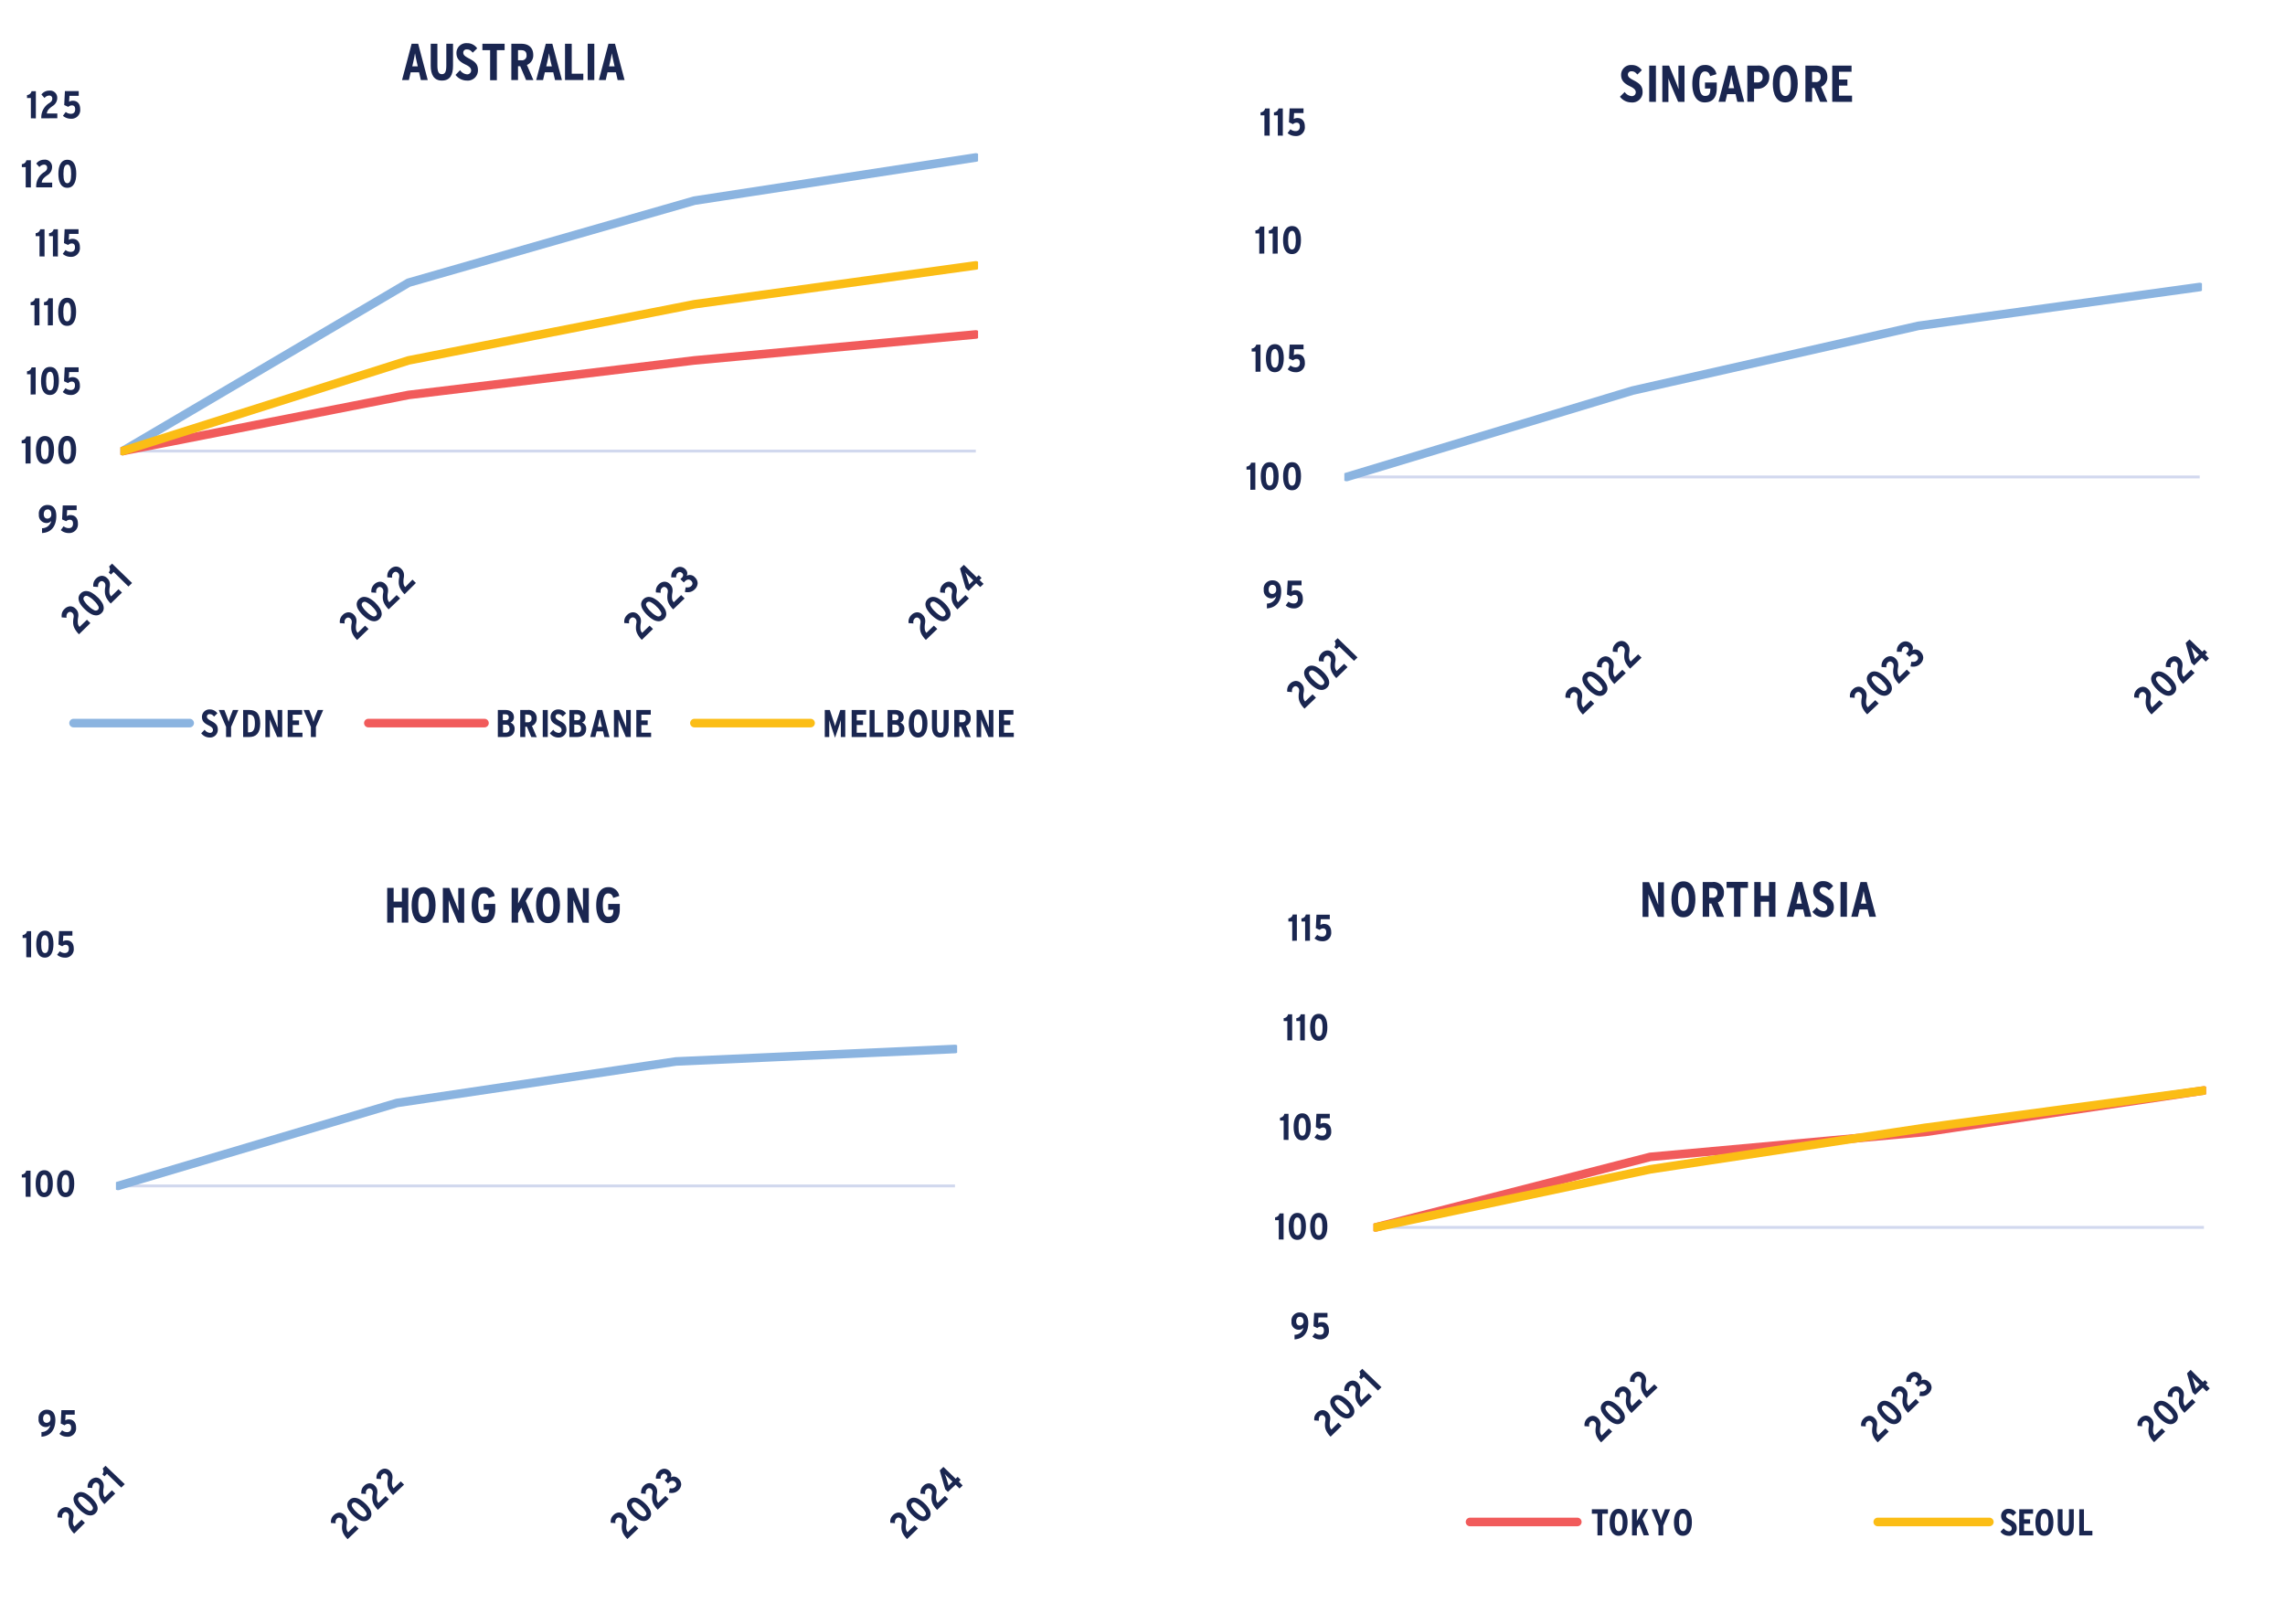 <?xml version="1.0" encoding="UTF-8"?>
<svg xmlns="http://www.w3.org/2000/svg" xmlns:xlink="http://www.w3.org/1999/xlink" id="Layer_1" data-name="Layer 1" viewBox="0 0 592.1 420.91">
  <defs>
    <style>.cls-1,.cls-2,.cls-3,.cls-5,.cls-7,.cls-8,.cls-9{fill:none;}.cls-1{clip-rule:evenodd;}.cls-2{fill-rule:evenodd;}.cls-4{clip-path:url(#clip-path);}.cls-5{stroke:#d1d8ee;stroke-width:0.74px;}.cls-5,.cls-7,.cls-8,.cls-9{stroke-linejoin:round;}.cls-6{clip-path:url(#clip-path-2);}.cls-7{stroke:#8bb4e0;}.cls-7,.cls-8,.cls-9{stroke-linecap:round;stroke-width:2.23px;}.cls-8{stroke:#f15b5b;}.cls-9{stroke:#fbbd15;}.cls-10{clip-path:url(#clip-path-6);}.cls-11{fill:#1a2650;}.cls-12{clip-path:url(#clip-path-19);}.cls-13{clip-path:url(#clip-path-20);}.cls-14{clip-path:url(#clip-path-21);}.cls-15{clip-path:url(#clip-path-22);}.cls-16{clip-path:url(#clip-path-34);}.cls-17{clip-path:url(#clip-path-35);}.cls-18{clip-path:url(#clip-path-37);}.cls-19{clip-path:url(#clip-path-46);}.cls-20{clip-path:url(#clip-path-47);}.cls-21{clip-path:url(#clip-path-48);}.cls-22{clip-path:url(#clip-path-49);}.cls-23{clip-path:url(#clip-path-52);}.cls-24{clip-path:url(#clip-path-53);}.cls-25{clip-path:url(#clip-path-55);}.cls-26{clip-path:url(#clip-path-60);}.cls-27{clip-path:url(#clip-path-61);}.cls-28{clip-path:url(#clip-path-62);}.cls-29{clip-path:url(#clip-path-63);}.cls-30{clip-path:url(#clip-path-66);}.cls-31{clip-path:url(#clip-path-67);}.cls-32{clip-path:url(#clip-path-70);}.cls-33{clip-path:url(#clip-path-79);}.cls-34{clip-path:url(#clip-path-80);}.cls-35{clip-path:url(#clip-path-81);}.cls-36{clip-path:url(#clip-path-82);}</style>
    <clipPath id="clip-path">
      <polygon class="cls-1" points="3.43 204.73 271.96 204.73 271.96 3.32 3.43 3.32 3.43 204.73 3.43 204.73"></polygon>
    </clipPath>
    <clipPath id="clip-path-2">
      <polygon class="cls-1" points="31.21 135.36 253.44 135.36 253.44 26.82 31.21 26.82 31.21 135.36 31.21 135.36"></polygon>
    </clipPath>
    <clipPath id="clip-path-6">
      <rect class="cls-3" x="3.43" y="3.32" width="268.53" height="201.41"></rect>
    </clipPath>
    <clipPath id="clip-path-19">
      <polygon class="cls-1" points="3.43 204.73 80.32 204.73 80.32 100.5 3.43 100.5 3.43 204.73 3.43 204.73"></polygon>
    </clipPath>
    <clipPath id="clip-path-20">
      <polygon class="cls-1" points="36.87 204.73 158.69 204.73 158.69 95.96 36.87 95.96 36.87 204.73 36.87 204.73"></polygon>
    </clipPath>
    <clipPath id="clip-path-21">
      <polygon class="cls-1" points="110.91 204.73 232.08 204.73 232.08 96.23 110.91 96.23 110.91 204.73 110.91 204.73"></polygon>
    </clipPath>
    <clipPath id="clip-path-22">
      <polygon class="cls-1" points="184.52 204.73 271.96 204.73 271.96 96.18 184.52 96.18 184.52 204.73 184.52 204.73"></polygon>
    </clipPath>
    <clipPath id="clip-path-34">
      <polygon class="cls-1" points="320.57 229.34 589.1 229.34 589.1 5.56 320.57 5.56 320.57 229.34 320.57 229.34"></polygon>
    </clipPath>
    <clipPath id="clip-path-35">
      <polygon class="cls-1" points="348.35 154.38 570.58 154.38 570.58 31.3 348.35 31.3 348.35 154.38 348.35 154.38"></polygon>
    </clipPath>
    <clipPath id="clip-path-37">
      <rect class="cls-3" x="320.57" y="5.56" width="268.53" height="223.78"></rect>
    </clipPath>
    <clipPath id="clip-path-46">
      <polygon class="cls-1" points="320.57 227.19 397.71 227.19 397.71 120.02 320.57 120.02 320.57 227.19 320.57 227.19"></polygon>
    </clipPath>
    <clipPath id="clip-path-47">
      <polygon class="cls-1" points="354.26 229.34 476.08 229.34 476.08 115.48 354.26 115.48 354.26 229.34 354.26 229.34"></polygon>
    </clipPath>
    <clipPath id="clip-path-48">
      <polygon class="cls-1" points="428.31 229.34 549.48 229.34 549.48 115.75 428.31 115.75 428.31 229.34 428.31 229.34"></polygon>
    </clipPath>
    <clipPath id="clip-path-49">
      <polygon class="cls-1" points="501.92 229.34 589.1 229.34 589.1 115.7 501.92 115.7 501.92 229.34 501.92 229.34"></polygon>
    </clipPath>
    <clipPath id="clip-path-52">
      <polygon class="cls-1" points="2.23 411.08 265.81 411.08 265.81 222.93 2.23 222.93 2.23 411.08 2.23 411.08"></polygon>
    </clipPath>
    <clipPath id="clip-path-53">
      <polygon class="cls-1" points="30.04 369.15 248.02 369.15 248.02 244.44 30.04 244.44 30.04 369.15 30.04 369.15"></polygon>
    </clipPath>
    <clipPath id="clip-path-55">
      <rect class="cls-3" x="2.23" y="222.93" width="263.58" height="188.15"></rect>
    </clipPath>
    <clipPath id="clip-path-60">
      <polygon class="cls-1" points="2.23 411.08 76.61 411.08 76.61 336.15 2.23 336.15 2.23 411.08 2.23 411.08"></polygon>
    </clipPath>
    <clipPath id="clip-path-61">
      <polygon class="cls-1" points="36.51 411.08 153.57 411.08 153.57 331.78 36.51 331.78 36.51 411.08 36.51 411.08"></polygon>
    </clipPath>
    <clipPath id="clip-path-62">
      <polygon class="cls-1" points="109.31 411.08 225.74 411.08 225.74 332.04 109.31 332.04 109.31 411.08 109.31 411.08"></polygon>
    </clipPath>
    <clipPath id="clip-path-63">
      <polygon class="cls-1" points="181.7 411.08 265.81 411.08 265.81 332 181.7 332 181.7 411.08 181.7 411.08"></polygon>
    </clipPath>
    <clipPath id="clip-path-66">
      <polygon class="cls-1" points="328.09 411.08 589.44 411.08 589.44 218.63 328.09 218.63 328.09 411.08 328.09 411.08"></polygon>
    </clipPath>
    <clipPath id="clip-path-67">
      <polygon class="cls-1" points="355.89 344.42 571.65 344.42 571.65 240.14 355.89 240.14 355.89 344.42 355.89 344.42"></polygon>
    </clipPath>
    <clipPath id="clip-path-70">
      <rect class="cls-3" x="328.09" y="218.63" width="261.35" height="192.45"></rect>
    </clipPath>
    <clipPath id="clip-path-79">
      <polygon class="cls-1" points="328.09 411.08 402.32 411.08 402.32 310.93 328.09 310.93 328.09 411.08 328.09 411.08"></polygon>
    </clipPath>
    <clipPath id="clip-path-80">
      <polygon class="cls-1" points="361.41 411.08 478.46 411.08 478.46 306.57 361.41 306.57 361.41 411.08 361.41 411.08"></polygon>
    </clipPath>
    <clipPath id="clip-path-81">
      <polygon class="cls-1" points="433.4 411.08 549.83 411.08 549.83 306.83 433.4 306.83 433.4 411.08 433.4 411.08"></polygon>
    </clipPath>
    <clipPath id="clip-path-82">
      <polygon class="cls-1" points="504.96 411.08 589.44 411.08 589.44 306.78 504.96 306.78 504.96 411.08 504.96 411.08"></polygon>
    </clipPath>
  </defs>
  <g class="cls-4">
    <line class="cls-5" x1="31.79" y1="116.89" x2="252.86" y2="116.89"></line>
  </g>
  <g class="cls-6">
    <polyline class="cls-7" points="31.79 116.89 105.87 73.26 179.94 52 252.86 40.81"></polyline>
  </g>
  <g class="cls-6">
    <polyline class="cls-8" points="31.79 116.89 105.87 102.35 179.94 93.4 252.86 86.68"></polyline>
  </g>
  <g class="cls-6">
    <polyline class="cls-9" points="31.79 116.89 105.87 93.4 179.94 78.85 252.86 68.78"></polyline>
  </g>
  <g class="cls-4">
    <g class="cls-10">
      <path class="cls-11" d="M10.89,138.14v-1.25a2.43,2.43,0,0,0,2.4-1.89,1.63,1.63,0,0,1-1.36.54,2,2,0,0,1-1.86-2.2,2.2,2.2,0,0,1,2.28-2.47c1.28,0,2.24.83,2.24,2.85C14.59,136.13,13.49,138,10.89,138.14Zm1.39-6.1c-.64,0-.94.57-.94,1.22s.31,1.14.95,1.14a1,1,0,0,0,1-1.11C13.32,132.62,13.05,132,12.28,132Z"></path>
      <path class="cls-11" d="M17.75,138.14a3.1,3.1,0,0,1-2-.76l.73-1a2.09,2.09,0,0,0,1.35.49c.75,0,1.09-.47,1.09-1.18s-.32-1-.85-1a1.32,1.32,0,0,0-.92.39l-1.06-.48.17-3.61h3.6v1.22H17.4l-.09,1.54a1.81,1.81,0,0,1,1-.26c1.06,0,1.88.72,1.88,2.18A2.26,2.26,0,0,1,17.75,138.14Z"></path>
    </g>
  </g>
  <g class="cls-4">
    <g class="cls-10">
      <path class="cls-11" d="M6.62,120.13v-5.24h-1v-.79a1.26,1.26,0,0,0,1.18-1H7.92v7Z"></path>
      <path class="cls-11" d="M11.62,120.24c-1.7,0-2.31-1.6-2.31-3.62S9.94,113,11.64,113,14,114.57,14,116.6,13.31,120.24,11.62,120.24Zm0-6c-.7,0-1,.81-1,2.4s.31,2.42,1,2.42,1-.81,1-2.4S12.32,114.2,11.62,114.2Z"></path>
      <path class="cls-11" d="M17.4,120.24c-1.69,0-2.31-1.6-2.31-3.62s.64-3.65,2.33-3.65,2.31,1.6,2.31,3.63S19.09,120.24,17.4,120.24Zm0-6c-.69,0-1,.81-1,2.4s.31,2.42,1,2.42,1-.81,1-2.4S18.1,114.2,17.4,114.2Z"></path>
    </g>
  </g>
  <g class="cls-4">
    <g class="cls-10">
      <path class="cls-11" d="M7.94,102.25V97H7v-.79a1.26,1.26,0,0,0,1.18-1H9.24v7Z"></path>
      <path class="cls-11" d="M12.94,102.36c-1.7,0-2.31-1.6-2.31-3.63s.63-3.64,2.33-3.64,2.3,1.6,2.3,3.62S14.63,102.36,12.94,102.36Zm0-6c-.7,0-1,.8-1,2.39s.3,2.42,1,2.42,1-.81,1-2.4S13.64,96.32,12.94,96.32Z"></path>
      <path class="cls-11" d="M18.26,102.36a3,3,0,0,1-2-.77l.73-1a2.07,2.07,0,0,0,1.35.48c.75,0,1.09-.46,1.09-1.18s-.32-1-.85-1a1.29,1.29,0,0,0-.92.4l-1.07-.49.18-3.6h3.6v1.22H17.92L17.83,98a1.81,1.81,0,0,1,1-.26c1.06,0,1.87.71,1.87,2.17A2.26,2.26,0,0,1,18.26,102.36Z"></path>
    </g>
  </g>
  <g class="cls-4">
    <g class="cls-10">
      <path class="cls-11" d="M8.93,84.33V79.09h-1V78.3a1.24,1.24,0,0,0,1.17-1h1.12v7Z"></path>
      <path class="cls-11" d="M12.4,84.33V79.09h-1V78.3a1.25,1.25,0,0,0,1.17-1H13.7v7Z"></path>
      <path class="cls-11" d="M17.4,84.45c-1.7,0-2.32-1.61-2.32-3.63s.64-3.65,2.34-3.65,2.3,1.61,2.3,3.63S19.08,84.45,17.4,84.45Zm0-6c-.7,0-1,.81-1,2.4s.3,2.42,1,2.42,1-.81,1-2.4S18.09,78.4,17.4,78.4Z"></path>
    </g>
  </g>
  <g class="cls-4">
    <g class="cls-10">
      <path class="cls-11" d="M10.24,66.45V61.2h-1v-.78a1.26,1.26,0,0,0,1.18-1h1.12v7.05Z"></path>
      <path class="cls-11" d="M13.71,66.45V61.2h-1v-.78a1.27,1.27,0,0,0,1.18-1H15v7.05Z"></path>
      <path class="cls-11" d="M18.26,66.56a3.05,3.05,0,0,1-2-.77l.73-1a2.07,2.07,0,0,0,1.35.48c.75,0,1.09-.46,1.09-1.18s-.32-1-.85-1a1.33,1.33,0,0,0-.92.4L16.58,63l.17-3.6h3.6v1.22H17.91l-.09,1.54a1.81,1.81,0,0,1,1-.26c1.06,0,1.88.71,1.88,2.17A2.26,2.26,0,0,1,18.26,66.56Z"></path>
    </g>
  </g>
  <g class="cls-4">
    <g class="cls-10">
      <path class="cls-11" d="M6.66,48.56V43.31h-1v-.78a1.24,1.24,0,0,0,1.17-1H8v7.05Z"></path>
      <path class="cls-11" d="M9.38,48.56a4.34,4.34,0,0,1,2.14-4c.5-.35.69-.64.69-1.06a.74.74,0,0,0-.83-.83,1.57,1.57,0,0,0-1.17.63l-.81-.91a2.49,2.49,0,0,1,2-1,1.85,1.85,0,0,1,2.1,1.9,2.46,2.46,0,0,1-1.19,2.09c-1,.71-1.44,1.19-1.49,1.94h2.7v1.23Z"></path>
      <path class="cls-11" d="M17.44,48.67c-1.7,0-2.31-1.6-2.31-3.62s.63-3.65,2.33-3.65,2.3,1.6,2.3,3.63S19.13,48.67,17.44,48.67Zm0-6c-.7,0-1,.81-1,2.4s.3,2.41,1,2.41,1-.8,1-2.39S18.14,42.63,17.44,42.63Z"></path>
    </g>
  </g>
  <g class="cls-4">
    <g class="cls-10">
      <path class="cls-11" d="M8,30.66V25.41H7v-.78a1.24,1.24,0,0,0,1.17-1H9.29v7.05Z"></path>
      <path class="cls-11" d="M10.7,30.66a4.36,4.36,0,0,1,2.15-4c.5-.35.69-.64.69-1.07a.73.73,0,0,0-.83-.82,1.57,1.57,0,0,0-1.17.63l-.81-.91a2.49,2.49,0,0,1,2-1,1.85,1.85,0,0,1,2.1,1.9,2.45,2.45,0,0,1-1.2,2.09c-1,.71-1.43,1.19-1.49,1.94h2.71v1.23Z"></path>
      <path class="cls-11" d="M18.31,30.77a3.07,3.07,0,0,1-2-.76l.73-1a2,2,0,0,0,1.34.48c.75,0,1.1-.46,1.1-1.18s-.33-1-.86-1a1.36,1.36,0,0,0-.92.39l-1.06-.48.18-3.61H20.4v1.22H18l-.1,1.54a1.81,1.81,0,0,1,1-.26c1.07,0,1.88.71,1.88,2.17A2.26,2.26,0,0,1,18.31,30.77Z"></path>
    </g>
  </g>
  <g class="cls-12">
    <path class="cls-11" d="M23.42,161.48l-.89-.87-1.92,1.85a1.64,1.64,0,0,1-.44-1,5.23,5.23,0,0,1,.07-1.43,3,3,0,0,0,0-1.2,2.26,2.26,0,0,0-.66-1.09,1.94,1.94,0,0,0-1.44-.61,2.23,2.23,0,0,0-1.43.7,2.37,2.37,0,0,0-.64,1A2.83,2.83,0,0,0,16,160l1.25.09a2.22,2.22,0,0,1,0-.69,1.17,1.17,0,0,1,.32-.56.86.86,0,0,1,.59-.27.85.85,0,0,1,.6.29.9.9,0,0,1,.3.5,1.73,1.73,0,0,1,0,.72,6,6,0,0,0-.1,1.49,3.55,3.55,0,0,0,.41,1.36,6.16,6.16,0,0,0,1.1,1.45Zm1.81-6.75a7.33,7.33,0,0,0-1.5-1.15,2.88,2.88,0,0,0-1.47-.41,1.94,1.94,0,0,0-1.31.57,1.85,1.85,0,0,0-.6,1.28,2.8,2.8,0,0,0,.43,1.43A7,7,0,0,0,22,157.91a7.16,7.16,0,0,0,1.5,1.15,3,3,0,0,0,1.47.42,2,2,0,0,0,1.32-.58,1.78,1.78,0,0,0,.59-1.28,2.66,2.66,0,0,0-.42-1.42,7.12,7.12,0,0,0-1.2-1.47Zm-.92.92a5.18,5.18,0,0,1,1.15,1.43.75.75,0,0,1-.09.94.84.84,0,0,1-1,.09A5.58,5.58,0,0,1,22.89,157a5.38,5.38,0,0,1-1.15-1.43.75.75,0,0,1,.1-.94.82.82,0,0,1,1-.09,5.23,5.23,0,0,1,1.49,1.11Zm7.3-2.08-.9-.87-1.91,1.85a1.68,1.68,0,0,1-.45-1,5.22,5.22,0,0,1,.08-1.42,3,3,0,0,0,0-1.2,2.17,2.17,0,0,0-.65-1.09,1.93,1.93,0,0,0-1.44-.61,2.23,2.23,0,0,0-1.44.7,2.41,2.41,0,0,0-.63,1,2.54,2.54,0,0,0-.09,1.1l1.24.09a2.27,2.27,0,0,1,.05-.7,1.13,1.13,0,0,1,.31-.55.88.88,0,0,1,.59-.28.9.9,0,0,1,.61.3,1,1,0,0,1,.3.5,2,2,0,0,1,0,.72,5.52,5.52,0,0,0-.09,1.49,3.52,3.52,0,0,0,.4,1.36,6.16,6.16,0,0,0,1.11,1.45Zm2.59-2.51-5.16-5-.78.76a1.56,1.56,0,0,1,.23.74,1.28,1.28,0,0,1-.32.79l.57.55.7-.68L33.28,152l.92-.89Z"></path>
  </g>
  <g class="cls-13">
    <path class="cls-11" d="M95.5,163l-.9-.87L92.69,164a1.71,1.71,0,0,1-.45-1,5.31,5.31,0,0,1,.08-1.43,3,3,0,0,0,0-1.19,2.19,2.19,0,0,0-.65-1.1,1.92,1.92,0,0,0-1.44-.6,2.23,2.23,0,0,0-1.44.7,2.35,2.35,0,0,0-.63,1,2.51,2.51,0,0,0-.09,1.09l1.24.1a2.25,2.25,0,0,1,0-.7,1.13,1.13,0,0,1,.31-.55.84.84,0,0,1,.59-.28.93.93,0,0,1,.61.29,1.12,1.12,0,0,1,.3.51,2,2,0,0,1,0,.72,5.45,5.45,0,0,0-.09,1.48,3.48,3.48,0,0,0,.4,1.36,6,6,0,0,0,1.11,1.46Zm1.81-6.75a7.16,7.16,0,0,0-1.5-1.15,3.06,3.06,0,0,0-1.47-.42,1.93,1.93,0,0,0-1.31.58,1.83,1.83,0,0,0-.6,1.28,2.72,2.72,0,0,0,.42,1.43,6.77,6.77,0,0,0,1.2,1.46,7,7,0,0,0,1.5,1.15A2.88,2.88,0,0,0,97,161a1.89,1.89,0,0,0,1.31-.58,1.81,1.81,0,0,0,.6-1.27,2.8,2.8,0,0,0-.43-1.43,7,7,0,0,0-1.19-1.46Zm-.92.92a5.58,5.58,0,0,1,1.15,1.42.76.76,0,0,1-.09.94.85.85,0,0,1-1,.1A5.3,5.3,0,0,1,95,158.54a5.18,5.18,0,0,1-1.15-1.43.76.76,0,0,1,.09-.94.84.84,0,0,1,1-.09,5.44,5.44,0,0,1,1.49,1.12Zm7.29-2.09-.9-.86-1.91,1.85a1.7,1.7,0,0,1-.44-1,5.23,5.23,0,0,1,.07-1.43,3.22,3.22,0,0,0,0-1.2,2.31,2.31,0,0,0-.66-1.09,1.9,1.9,0,0,0-1.44-.6,2.31,2.31,0,0,0-1.44.69,2.44,2.44,0,0,0-.63,1,2.49,2.49,0,0,0-.09,1.09l1.25.09a2,2,0,0,1,0-.69,1.14,1.14,0,0,1,.32-.55.84.84,0,0,1,.59-.28.89.89,0,0,1,.6.29,1.07,1.07,0,0,1,.3.51,1.92,1.92,0,0,1,0,.72,5.91,5.91,0,0,0-.1,1.48,3.49,3.49,0,0,0,.41,1.36,6.4,6.4,0,0,0,1.1,1.46Zm4.09-4-.89-.87L105,152.14a1.67,1.67,0,0,1-.44-1,5.16,5.16,0,0,1,.07-1.42,3,3,0,0,0,0-1.2,2.35,2.35,0,0,0-.65-1.1,1.92,1.92,0,0,0-1.45-.6,2.23,2.23,0,0,0-1.43.7,2.28,2.28,0,0,0-.64,1,2.89,2.89,0,0,0-.09,1.1l1.25.09a2.28,2.28,0,0,1,0-.7,1.14,1.14,0,0,1,.32-.55.88.88,0,0,1,.59-.28.86.86,0,0,1,.6.3.9.9,0,0,1,.3.5,1.73,1.73,0,0,1,0,.72,6,6,0,0,0-.1,1.49,3.55,3.55,0,0,0,.41,1.36,6.37,6.37,0,0,0,1.1,1.45Z"></path>
  </g>
  <g class="cls-14">
    <path class="cls-11" d="M169.21,163l-.89-.86L166.4,164a1.7,1.7,0,0,1-.44-1,5.23,5.23,0,0,1,.07-1.43,3,3,0,0,0,0-1.2,2.31,2.31,0,0,0-.66-1.09,1.89,1.89,0,0,0-1.44-.6,2.26,2.26,0,0,0-1.43.69,2.37,2.37,0,0,0-.64,1,2.83,2.83,0,0,0-.09,1.09l1.25.09a2.22,2.22,0,0,1,0-.69,1.14,1.14,0,0,1,.32-.55A.84.84,0,0,1,164,160a.89.89,0,0,1,.6.29.94.94,0,0,1,.3.5,1.78,1.78,0,0,1,0,.73,5.88,5.88,0,0,0-.1,1.48,3.49,3.49,0,0,0,.41,1.36,6.4,6.4,0,0,0,1.1,1.46Zm1.81-6.74a6.68,6.68,0,0,0-1.5-1.15,2.89,2.89,0,0,0-1.46-.42,2,2,0,0,0-1.32.58,1.83,1.83,0,0,0-.6,1.27,2.78,2.78,0,0,0,.43,1.43,6.8,6.8,0,0,0,1.19,1.47,7.52,7.52,0,0,0,1.5,1.15,2.93,2.93,0,0,0,1.47.41,2,2,0,0,0,1.32-.58,1.77,1.77,0,0,0,.59-1.27,2.69,2.69,0,0,0-.42-1.43,7.08,7.08,0,0,0-1.2-1.46Zm-.92.91a5.33,5.33,0,0,1,1.15,1.43.74.74,0,0,1-.09.94.84.84,0,0,1-1,.09,5.17,5.17,0,0,1-1.49-1.11,5.38,5.38,0,0,1-1.15-1.43.75.75,0,0,1,.1-.94.82.82,0,0,1,1-.09,5.43,5.43,0,0,1,1.49,1.11Zm7.3-2.08-.9-.87-1.91,1.85a1.65,1.65,0,0,1-.45-1,5.3,5.3,0,0,1,.08-1.43,3,3,0,0,0,0-1.2,2.17,2.17,0,0,0-.65-1.09,1.92,1.92,0,0,0-1.44-.6,2.22,2.22,0,0,0-1.44.69,2.44,2.44,0,0,0-.63,1,2.49,2.49,0,0,0-.09,1.09l1.24.09a2.2,2.2,0,0,1,0-.69,1.08,1.08,0,0,1,.31-.55.85.85,0,0,1,.59-.28.89.89,0,0,1,.61.29,1,1,0,0,1,.3.5,2,2,0,0,1,0,.73,5.85,5.85,0,0,0-.09,1.48,3.48,3.48,0,0,0,.4,1.36,6.48,6.48,0,0,0,1.11,1.46Zm2.62-5.52a1.7,1.7,0,0,0-2.09-.34,1.38,1.38,0,0,0,.15-.86,1.62,1.62,0,0,0-.49-.87,2,2,0,0,0-1.43-.6,2.18,2.18,0,0,0-1.45.67,2.4,2.4,0,0,0-.66,1,2.84,2.84,0,0,0-.1,1.06h1.25a2,2,0,0,1,.08-.64,1,1,0,0,1,.28-.45.85.85,0,0,1,.65-.29.93.93,0,0,1,.56.29.67.67,0,0,1,.24.57,1,1,0,0,1-.35.62l-.36.35.89.86.35-.35a1.37,1.37,0,0,1,.77-.4,1,1,0,0,1,.8.33,1,1,0,0,1,.33.66.89.89,0,0,1-.32.68,1.16,1.16,0,0,1-.59.33,2,2,0,0,1-.85,0l-.21,1.21a3.18,3.18,0,0,0,1.4,0,2.51,2.51,0,0,0,1.13-.65,2.34,2.34,0,0,0,.78-1.6,2.21,2.21,0,0,0-.76-1.57Z"></path>
  </g>
  <g class="cls-15">
    <path class="cls-11" d="M242.88,163l-.9-.87L240.07,164a1.67,1.67,0,0,1-.44-1,5.17,5.17,0,0,1,.07-1.42,3.21,3.21,0,0,0,0-1.2,2.26,2.26,0,0,0-.66-1.09,1.92,1.92,0,0,0-1.44-.61,2.28,2.28,0,0,0-1.44.7,2.41,2.41,0,0,0-.63,1,2.54,2.54,0,0,0-.09,1.1l1.25.09a2,2,0,0,1,0-.7,1.14,1.14,0,0,1,.32-.55.76.76,0,0,1,1.19,0,1,1,0,0,1,.3.5,1.75,1.75,0,0,1,0,.72,6.47,6.47,0,0,0-.09,1.49,3.71,3.71,0,0,0,.4,1.36,6.76,6.76,0,0,0,1.11,1.45Zm1.81-6.75a7.52,7.52,0,0,0-1.5-1.15,2.91,2.91,0,0,0-1.47-.41,1.87,1.87,0,0,0-1.31.57,1.85,1.85,0,0,0-.6,1.28,2.71,2.71,0,0,0,.43,1.43,7,7,0,0,0,1.19,1.46,7.16,7.16,0,0,0,1.5,1.15,3.06,3.06,0,0,0,1.47.42,2,2,0,0,0,1.32-.58,1.83,1.83,0,0,0,.59-1.28,2.74,2.74,0,0,0-.43-1.43,7,7,0,0,0-1.19-1.46Zm-.92.92a5.18,5.18,0,0,1,1.15,1.43.75.75,0,0,1-.09.93.84.84,0,0,1-1,.1,5.58,5.58,0,0,1-1.49-1.11,5.33,5.33,0,0,1-1.15-1.43.77.77,0,0,1,.1-1,.84.84,0,0,1,1-.08,5.17,5.17,0,0,1,1.49,1.11Zm7.3-2.08-.9-.87-1.92,1.85a1.7,1.7,0,0,1-.44-1,5.22,5.22,0,0,1,.08-1.42,3,3,0,0,0,0-1.2,2.27,2.27,0,0,0-.65-1.1,1.92,1.92,0,0,0-1.45-.6,2.23,2.23,0,0,0-1.43.7,2.25,2.25,0,0,0-.63,1,2.51,2.51,0,0,0-.09,1.09l1.24.1a2.26,2.26,0,0,1,0-.7,1.23,1.23,0,0,1,.32-.55.88.88,0,0,1,.59-.28.86.86,0,0,1,.6.3.9.9,0,0,1,.3.5,1.73,1.73,0,0,1,0,.72,5.45,5.45,0,0,0-.09,1.48,3.4,3.4,0,0,0,.4,1.37,6.37,6.37,0,0,0,1.1,1.45Zm3.32-5.26-.78-.76-.54.52-3.31-3.21-1,.95,1.47,5.1.73.7,2-2,1.05,1,.86-.82-1.06-1,.53-.52Zm-4.25-1.48q.17.19.36.39l.48.47,1.24,1.2-.48.47q-.18.16-.33.33l-.27.26L251,151c-.05-.17-.09-.33-.14-.48l-.35-1.12a9.5,9.5,0,0,0-.4-1.09Z"></path>
  </g>
  <g class="cls-4">
    <g class="cls-10">
      <path class="cls-11" d="M109.05,20.74l-.46-2h-2.18l-.45,2h-1.78l2.48-9.4h1.7l2.48,9.4ZM108,16.09c-.17-.73-.39-1.81-.46-2.28-.07.48-.27,1.49-.45,2.25l-.26,1.14h1.43Z"></path>
      <path class="cls-11" d="M114.5,20.88c-2.07,0-2.89-1.54-2.89-3.88V11.34h1.73V17c0,1.63.38,2.22,1.17,2.22s1.14-.59,1.14-2.22V11.34h1.74V17C117.39,19.42,116.64,20.88,114.5,20.88Z"></path>
      <path class="cls-11" d="M120.94,20.88a3.68,3.68,0,0,1-2.9-1.47l1.18-1.23A2.41,2.41,0,0,0,121,19.26a1,1,0,0,0,1.08-1c0-.54-.34-1-1.48-1.53-1.45-.73-2.32-1.44-2.32-3A2.53,2.53,0,0,1,121,11.19a3.1,3.1,0,0,1,2.65,1.34l-1.15,1.12c-.57-.62-.87-.84-1.54-.84a.83.83,0,0,0-.92.82c0,.57.34.91,1.39,1.47,1.68.87,2.42,1.51,2.42,3.1A2.65,2.65,0,0,1,120.94,20.88Z"></path>
      <path class="cls-11" d="M128.75,13v7.79H127V13h-2V11.34h5.76V13Z"></path>
      <path class="cls-11" d="M136.32,20.74l-1.52-3.58h-.57v3.58H132.5v-9.4h2.58c1.89,0,3.1,1,3.1,2.92a2.67,2.67,0,0,1-1.64,2.57l1.67,3.91ZM135,13h-.77v2.62h.86a1.18,1.18,0,0,0,1.35-1.3C136.44,13.44,136,13,135,13Z"></path>
      <path class="cls-11" d="M143.82,20.74l-.46-2h-2.18l-.46,2h-1.78l2.49-9.4h1.69l2.49,9.4Zm-1.1-4.65c-.17-.73-.39-1.81-.46-2.28-.07.48-.26,1.49-.44,2.25l-.27,1.14H143Z"></path>
      <path class="cls-11" d="M146.41,20.74v-9.4h1.74V19.1h3v1.64Z"></path>
      <path class="cls-11" d="M152.28,20.74v-9.4H154v9.4Z"></path>
      <path class="cls-11" d="M160.05,20.74l-.46-2h-2.17l-.46,2h-1.78l2.49-9.4h1.69l2.48,9.4ZM159,16.09c-.17-.73-.39-1.81-.46-2.28-.07.48-.27,1.49-.45,2.25l-.26,1.14h1.43Z"></path>
    </g>
  </g>
  <g class="cls-4">
    <line class="cls-7" x1="19.06" y1="187.39" x2="49.15" y2="187.39"></line>
  </g>
  <g class="cls-4">
    <g class="cls-10">
      <path class="cls-11" d="M54.32,191.13a2.76,2.76,0,0,1-2.18-1.1l.89-.92a1.81,1.81,0,0,0,1.34.81.72.72,0,0,0,.81-.77c0-.4-.26-.72-1.11-1.15-1.08-.54-1.74-1.07-1.74-2.24a1.91,1.91,0,0,1,2-1.9,2.34,2.34,0,0,1,2,1l-.86.84c-.43-.47-.66-.63-1.16-.63a.62.62,0,0,0-.69.62c0,.42.25.68,1,1.09,1.27.66,1.82,1.14,1.82,2.33A2,2,0,0,1,54.32,191.13Z"></path>
      <path class="cls-11" d="M59.88,188.37V191h-1.3v-2.63L56.7,184h1.44l.56,1.43a13.61,13.61,0,0,1,.55,1.65,13.33,13.33,0,0,1,.54-1.65l.56-1.43h1.42Z"></path>
      <path class="cls-11" d="M64.6,191H63V184h1.65c1.75,0,2.78,1,2.78,3.52S66.31,191,64.6,191Zm0-5.82h-.34v4.6h.34c1.17,0,1.45-1,1.45-2.29S65.8,185.2,64.63,185.2Z"></path>
      <path class="cls-11" d="M71.83,191l-1.34-3.14c-.19-.44-.42-1-.56-1.43,0,.44,0,1.16,0,1.6v3H68.77V184h1.31l1.28,3.1c.18.42.44,1.07.58,1.47,0-.44,0-1.2,0-1.64V184h1.19V191Z"></path>
      <path class="cls-11" d="M74.55,191V184h3.74v1.21H75.85v1.49h1.64v1.19H75.85v2h2.53V191Z"></path>
      <path class="cls-11" d="M81.86,188.37V191h-1.3v-2.63L78.68,184h1.44l.56,1.43a13.61,13.61,0,0,1,.55,1.65,13.33,13.33,0,0,1,.54-1.65l.56-1.43h1.42Z"></path>
    </g>
  </g>
  <g class="cls-4">
    <line class="cls-8" x1="95.45" y1="187.39" x2="125.54" y2="187.39"></line>
  </g>
  <g class="cls-4">
    <g class="cls-10">
      <path class="cls-11" d="M130.92,191H129V184h2c1.34,0,2.17.72,2.17,1.89a1.45,1.45,0,0,1-.9,1.38,1.61,1.61,0,0,1,1.08,1.6C133.34,190.29,132.48,191,130.92,191Zm.08-5.89h-.71v1.54H131c.64,0,.84-.36.84-.76S131.64,185.13,131,185.13ZM131,187.8h-.66v2.07h.7a.93.93,0,0,0,1-1C132,188.13,131.71,187.8,131,187.8Z"></path>
      <path class="cls-11" d="M137.67,191l-1.14-2.67h-.42V191H134.8V184h1.94a2.06,2.06,0,0,1,2.33,2.2,2,2,0,0,1-1.23,1.92l1.25,2.93Zm-1-5.82h-.57v2h.64a.89.89,0,0,0,1-1C137.76,185.56,137.46,185.2,136.68,185.2Z"></path>
      <path class="cls-11" d="M140.64,191V184h1.3V191Z"></path>
      <path class="cls-11" d="M144.66,191.13a2.76,2.76,0,0,1-2.18-1.1l.89-.92a1.81,1.81,0,0,0,1.34.81.72.72,0,0,0,.81-.77c0-.4-.26-.72-1.11-1.15-1.08-.54-1.74-1.07-1.74-2.24a1.91,1.91,0,0,1,2-1.9,2.34,2.34,0,0,1,2,1l-.86.84c-.43-.47-.66-.63-1.16-.63a.62.62,0,0,0-.69.62c0,.42.25.68,1,1.09,1.27.66,1.82,1.14,1.82,2.33A2,2,0,0,1,144.66,191.13Z"></path>
      <path class="cls-11" d="M149.44,191h-1.9V184h2c1.34,0,2.17.72,2.17,1.89a1.45,1.45,0,0,1-.9,1.38,1.61,1.61,0,0,1,1.08,1.6C151.86,190.29,151,191,149.44,191Zm.08-5.89h-.71v1.54h.75c.63,0,.83-.36.83-.76S150.16,185.13,149.52,185.13Zm-.05,2.67h-.66v2.07h.7a.93.93,0,0,0,1.06-1C150.57,188.13,150.23,187.8,149.47,187.8Z"></path>
      <path class="cls-11" d="M156.6,191l-.35-1.47h-1.63l-.35,1.47h-1.33L154.8,184h1.28l1.86,7.05Zm-.83-3.48c-.12-.54-.29-1.36-.34-1.71-.05.36-.2,1.12-.33,1.69l-.2.86H156Z"></path>
      <path class="cls-11" d="M162.17,191l-1.34-3.14c-.19-.44-.42-1-.56-1.43,0,.44,0,1.16,0,1.6v3h-1.18V184h1.31l1.28,3.1c.18.42.44,1.07.57,1.47,0-.44,0-1.2,0-1.64V184h1.19V191Z"></path>
      <path class="cls-11" d="M164.89,191V184h3.74v1.21h-2.44v1.49h1.64v1.19h-1.64v2h2.53V191Z"></path>
    </g>
  </g>
  <g class="cls-4">
    <line class="cls-9" x1="179.94" y1="187.39" x2="210.04" y2="187.39"></line>
  </g>
  <g class="cls-4">
    <g class="cls-10">
      <path class="cls-11" d="M217.88,191v-2.27c0-.84,0-1.61,0-2.14-.14.51-.38,1.29-.65,2.1l-.85,2.5-.84-2.5c-.27-.8-.51-1.59-.66-2.1,0,.53,0,1.3,0,2.14V191h-1.16V184h1.31l.86,2.61a16.13,16.13,0,0,1,.49,1.59c.08-.35.29-1,.49-1.59l.87-2.61h1.29V191Z"></path>
      <path class="cls-11" d="M220.69,191V184h3.75v1.21H222v1.49h1.63v1.19H222v2h2.53V191Z"></path>
      <path class="cls-11" d="M225.33,191V184h1.3v5.83h2.28V191Z"></path>
      <path class="cls-11" d="M231.85,191H230V184h2c1.34,0,2.17.72,2.17,1.89a1.45,1.45,0,0,1-.89,1.38,1.61,1.61,0,0,1,1.07,1.6C234.27,190.29,233.41,191,231.85,191Zm.08-5.89h-.7v1.54H232c.63,0,.83-.36.83-.76S232.57,185.13,231.93,185.13Zm-.05,2.67h-.65v2.07h.69a.93.93,0,0,0,1.06-1C233,188.13,232.64,187.8,231.88,187.8Z"></path>
      <path class="cls-11" d="M237.89,191.13c-1.7,0-2.41-1.6-2.41-3.62s.73-3.65,2.43-3.65,2.41,1.61,2.41,3.63S239.58,191.13,237.89,191.13Zm0-6c-.78,0-1.08.87-1.08,2.37s.32,2.39,1.1,2.39S239,189,239,187.51,238.66,185.12,237.89,185.12Z"></path>
      <path class="cls-11" d="M243.65,191.13c-1.55,0-2.16-1.15-2.16-2.91V184h1.3v4.25c0,1.22.28,1.67.87,1.67s.86-.45.86-1.67V184h1.3v4.23C245.82,190,245.26,191.13,243.65,191.13Z"></path>
      <path class="cls-11" d="M250.16,191,249,188.35h-.43V191h-1.3V184h1.94a2.06,2.06,0,0,1,2.32,2.2,2,2,0,0,1-1.23,1.92l1.25,2.93Zm-1-5.82h-.57v2h.65a.89.89,0,0,0,1-1C250.26,185.56,250,185.2,249.17,185.2Z"></path>
      <path class="cls-11" d="M256.14,191l-1.34-3.14c-.19-.44-.42-1-.55-1.43,0,.44,0,1.16,0,1.6v3h-1.19V184h1.31l1.28,3.1c.18.42.44,1.07.58,1.47,0-.44,0-1.2,0-1.64V184h1.18V191Z"></path>
      <path class="cls-11" d="M258.86,191V184h3.74v1.21h-2.44v1.49h1.64v1.19h-1.64v2h2.54V191Z"></path>
    </g>
  </g>
  <g class="cls-16">
    <line class="cls-5" x1="348.93" y1="123.61" x2="570" y2="123.61"></line>
  </g>
  <g class="cls-17">
    <polyline class="cls-7" points="348.93 123.61 423 101.23 497.08 84.45 570 74.38"></polyline>
  </g>
  <g class="cls-16">
    <g class="cls-18">
      <path class="cls-11" d="M328.29,157.67v-1.26a2.43,2.43,0,0,0,2.4-1.89,1.63,1.63,0,0,1-1.36.54,2,2,0,0,1-1.86-2.2,2.19,2.19,0,0,1,2.28-2.46c1.28,0,2.24.82,2.24,2.84C332,155.65,330.89,157.48,328.29,157.67Zm1.39-6.11c-.64,0-.94.57-.94,1.22s.31,1.14.95,1.14a1,1,0,0,0,1-1.11C330.72,152.14,330.45,151.56,329.68,151.56Z"></path>
      <path class="cls-11" d="M335.15,157.67a3.13,3.13,0,0,1-2-.77l.73-1a2,2,0,0,0,1.35.49c.75,0,1.09-.47,1.09-1.18s-.32-1.05-.85-1.05a1.32,1.32,0,0,0-.92.39l-1.06-.48.18-3.6h3.59v1.21H334.8l-.09,1.55a1.73,1.73,0,0,1,1-.27c1.06,0,1.88.72,1.88,2.18A2.26,2.26,0,0,1,335.15,157.67Z"></path>
    </g>
  </g>
  <g class="cls-16">
    <g class="cls-18">
      <path class="cls-11" d="M324,126.94V121.7h-1v-.79a1.26,1.26,0,0,0,1.18-1h1.11v7Z"></path>
      <path class="cls-11" d="M329,127.05c-1.7,0-2.31-1.6-2.31-3.62s.63-3.65,2.33-3.65,2.3,1.6,2.3,3.63S330.7,127.05,329,127.05Zm0-6c-.7,0-1,.81-1,2.4s.3,2.41,1,2.41,1-.8,1-2.39S329.71,121,329,121Z"></path>
      <path class="cls-11" d="M334.79,127.05c-1.7,0-2.31-1.6-2.31-3.62s.63-3.65,2.33-3.65,2.31,1.6,2.31,3.63S336.48,127.05,334.79,127.05Zm0-6c-.7,0-1,.81-1,2.4s.3,2.41,1,2.41,1-.8,1-2.39S335.49,121,334.79,121Z"></path>
    </g>
  </g>
  <g class="cls-16">
    <g class="cls-18">
      <path class="cls-11" d="M325.34,96.35V91.11h-1v-.79a1.26,1.26,0,0,0,1.18-1h1.11v7Z"></path>
      <path class="cls-11" d="M330.34,96.46c-1.7,0-2.31-1.6-2.31-3.62s.63-3.65,2.33-3.65,2.3,1.61,2.3,3.63S332,96.46,330.34,96.46Zm0-6c-.7,0-1,.81-1,2.4s.3,2.42,1,2.42,1-.81,1-2.4S331,90.42,330.34,90.42Z"></path>
      <path class="cls-11" d="M335.66,96.46a3.07,3.07,0,0,1-2-.76l.73-1a2,2,0,0,0,1.35.49c.75,0,1.09-.47,1.09-1.18s-.32-1-.86-1a1.32,1.32,0,0,0-.91.39L334,92.91l.18-3.61h3.6v1.22h-2.44l-.09,1.54a1.79,1.79,0,0,1,1-.26c1.06,0,1.87.72,1.87,2.18A2.25,2.25,0,0,1,335.66,96.46Z"></path>
    </g>
  </g>
  <g class="cls-16">
    <g class="cls-18">
      <path class="cls-11" d="M326.31,65.74V60.5h-1v-.79a1.25,1.25,0,0,0,1.18-1h1.12v7Z"></path>
      <path class="cls-11" d="M329.78,65.74V60.5h-1v-.79a1.26,1.26,0,0,0,1.18-1h1.12v7Z"></path>
      <path class="cls-11" d="M334.78,65.85c-1.69,0-2.31-1.6-2.31-3.62s.64-3.65,2.34-3.65,2.3,1.6,2.3,3.63S336.47,65.85,334.78,65.85Zm0-6c-.69,0-1,.81-1,2.4s.31,2.41,1,2.41,1-.8,1-2.39S335.48,59.81,334.78,59.81Z"></path>
    </g>
  </g>
  <g class="cls-16">
    <g class="cls-18">
      <path class="cls-11" d="M327.64,35.14V29.89h-1v-.78a1.25,1.25,0,0,0,1.18-1H329v7.05Z"></path>
      <path class="cls-11" d="M331.11,35.14V29.89h-1v-.78a1.26,1.26,0,0,0,1.18-1h1.12v7.05Z"></path>
      <path class="cls-11" d="M335.65,35.25a3.07,3.07,0,0,1-2-.76l.73-1a2.07,2.07,0,0,0,1.35.48c.75,0,1.09-.46,1.09-1.18s-.32-1-.85-1a1.32,1.32,0,0,0-.92.39L334,31.7l.17-3.61h3.6v1.22h-2.44l-.09,1.54a1.81,1.81,0,0,1,1-.26c1.06,0,1.87.71,1.87,2.17A2.25,2.25,0,0,1,335.65,35.25Z"></path>
    </g>
  </g>
  <g class="cls-19">
    <path class="cls-11" d="M341,180.81l-.89-.87-1.92,1.85a1.7,1.7,0,0,1-.44-1,5.16,5.16,0,0,1,.07-1.42,3,3,0,0,0,0-1.2,2.29,2.29,0,0,0-.66-1.1,1.89,1.89,0,0,0-1.44-.6,2.28,2.28,0,0,0-1.44.7,2.35,2.35,0,0,0-.63,1,2.51,2.51,0,0,0-.09,1.09l1.25.1a2.26,2.26,0,0,1,0-.7,1.14,1.14,0,0,1,.32-.55.88.88,0,0,1,.59-.28.86.86,0,0,1,.6.3.9.9,0,0,1,.3.5,1.73,1.73,0,0,1,0,.72,5.91,5.91,0,0,0-.1,1.48,3.59,3.59,0,0,0,.41,1.37,6.37,6.37,0,0,0,1.1,1.45Zm1.81-6.75a6.91,6.91,0,0,0-1.5-1.15,2.88,2.88,0,0,0-1.47-.41,1.87,1.87,0,0,0-1.31.57,1.85,1.85,0,0,0-.6,1.28,2.8,2.8,0,0,0,.43,1.43,7,7,0,0,0,1.19,1.46,7.16,7.16,0,0,0,1.5,1.15,2.93,2.93,0,0,0,1.47.41,1.93,1.93,0,0,0,1.32-.58,1.76,1.76,0,0,0,.59-1.27,2.62,2.62,0,0,0-.43-1.43,6.7,6.7,0,0,0-1.19-1.46Zm-.92.92a5,5,0,0,1,1.15,1.43.75.75,0,0,1-.09.93.85.85,0,0,1-1,.1,5.44,5.44,0,0,1-1.49-1.12,5.23,5.23,0,0,1-1.15-1.43.75.75,0,0,1,.1-.94.85.85,0,0,1,1-.09,5.44,5.44,0,0,1,1.49,1.12Zm7.3-2.09-.9-.86-1.92,1.85a1.7,1.7,0,0,1-.44-1,5.31,5.31,0,0,1,.08-1.43,3,3,0,0,0,0-1.2,2.29,2.29,0,0,0-.65-1.09,1.92,1.92,0,0,0-1.44-.6,2.26,2.26,0,0,0-1.44.69,2.44,2.44,0,0,0-.63,1,2.49,2.49,0,0,0-.09,1.09l1.24.1a2,2,0,0,1,.05-.7,1.13,1.13,0,0,1,.31-.55.84.84,0,0,1,.59-.28.93.93,0,0,1,.61.29,1.12,1.12,0,0,1,.3.51,2,2,0,0,1,0,.72,5.45,5.45,0,0,0-.09,1.48,3.48,3.48,0,0,0,.4,1.36,6.19,6.19,0,0,0,1.1,1.46Zm2.59-2.5-5.16-5-.79.76a1.44,1.44,0,0,1,.24.73,1.24,1.24,0,0,1-.32.79l.57.56.7-.68,3.84,3.71.92-.89Z"></path>
  </g>
  <g class="cls-20">
    <path class="cls-11" d="M413.1,182.35l-.9-.87-1.92,1.86a1.7,1.7,0,0,1-.44-1,5.3,5.3,0,0,1,.08-1.43,3,3,0,0,0,0-1.2,2.24,2.24,0,0,0-.65-1.09,1.92,1.92,0,0,0-1.44-.6,2.22,2.22,0,0,0-1.44.69,2.44,2.44,0,0,0-.63,1,2.49,2.49,0,0,0-.09,1.09l1.24.09a1.94,1.94,0,0,1,.05-.69,1.08,1.08,0,0,1,.31-.55.84.84,0,0,1,.59-.28.93.93,0,0,1,.61.29,1,1,0,0,1,.29.5,1.77,1.77,0,0,1,0,.73,5.43,5.43,0,0,0-.09,1.48,3.48,3.48,0,0,0,.4,1.36,6.4,6.4,0,0,0,1.1,1.46Zm1.81-6.75a7.22,7.22,0,0,0-1.51-1.14,2.89,2.89,0,0,0-1.46-.42,2,2,0,0,0-1.31.57,1.79,1.79,0,0,0-.6,1.28,2.69,2.69,0,0,0,.42,1.43,7,7,0,0,0,1.19,1.47,7.65,7.65,0,0,0,1.51,1.15,2.87,2.87,0,0,0,1.46.41,1.93,1.93,0,0,0,1.32-.58,1.83,1.83,0,0,0,.6-1.27,2.8,2.8,0,0,0-.43-1.43,7.32,7.32,0,0,0-1.19-1.47Zm-.92.92a5.59,5.59,0,0,1,1.15,1.43.76.76,0,0,1-.09.94.85.85,0,0,1-1,.09,5.52,5.52,0,0,1-1.49-1.11,5.3,5.3,0,0,1-1.14-1.43.75.75,0,0,1,.09-.94.84.84,0,0,1,1-.09,5.58,5.58,0,0,1,1.49,1.11Zm7.29-2.08-.9-.87-1.91,1.85a1.64,1.64,0,0,1-.44-1,5.23,5.23,0,0,1,.07-1.43,3.21,3.21,0,0,0,0-1.2,2.26,2.26,0,0,0-.66-1.09,2,2,0,0,0-1.44-.61,2.28,2.28,0,0,0-1.44.7,2.44,2.44,0,0,0-.63,1,2.49,2.49,0,0,0-.09,1.09l1.25.09a2,2,0,0,1,0-.69,1.17,1.17,0,0,1,.32-.56.84.84,0,0,1,.58-.27.85.85,0,0,1,.61.29,1,1,0,0,1,.3.5,1.75,1.75,0,0,1,0,.72,6.47,6.47,0,0,0-.09,1.49,3.71,3.71,0,0,0,.4,1.36,6.52,6.52,0,0,0,1.11,1.45Zm4.09-4-.89-.86-1.92,1.85a1.7,1.7,0,0,1-.44-1,5.23,5.23,0,0,1,.07-1.43,3,3,0,0,0,0-1.2,2.31,2.31,0,0,0-.66-1.09,1.89,1.89,0,0,0-1.44-.6,2.26,2.26,0,0,0-1.43.69,2.37,2.37,0,0,0-.64,1,2.83,2.83,0,0,0-.09,1.09l1.25.09a2.22,2.22,0,0,1,0-.69,1.14,1.14,0,0,1,.32-.55.84.84,0,0,1,.59-.28.89.89,0,0,1,.6.29,1,1,0,0,1,.3.51,1.73,1.73,0,0,1,0,.72,5.91,5.91,0,0,0-.1,1.48,3.49,3.49,0,0,0,.41,1.36,6.4,6.4,0,0,0,1.1,1.46Z"></path>
  </g>
  <g class="cls-21">
    <path class="cls-11" d="M486.81,182.31l-.89-.87L484,183.29a1.64,1.64,0,0,1-.44-1,5.23,5.23,0,0,1,.07-1.43,3,3,0,0,0,0-1.2,2.26,2.26,0,0,0-.66-1.09,1.94,1.94,0,0,0-1.44-.61,2.23,2.23,0,0,0-1.43.7,2.37,2.37,0,0,0-.64,1,2.83,2.83,0,0,0-.09,1.09l1.25.09a2.22,2.22,0,0,1,0-.69,1.17,1.17,0,0,1,.32-.56.86.86,0,0,1,.59-.27.85.85,0,0,1,.6.29.9.9,0,0,1,.3.5,1.73,1.73,0,0,1,0,.72,6,6,0,0,0-.1,1.49,3.55,3.55,0,0,0,.41,1.36,6.16,6.16,0,0,0,1.1,1.45Zm1.81-6.75a7.33,7.33,0,0,0-1.5-1.15,2.88,2.88,0,0,0-1.47-.41,1.94,1.94,0,0,0-1.31.57,1.85,1.85,0,0,0-.6,1.28,2.8,2.8,0,0,0,.43,1.43,7,7,0,0,0,1.19,1.46,7.16,7.16,0,0,0,1.5,1.15,3,3,0,0,0,1.47.42,2,2,0,0,0,1.32-.58,1.78,1.78,0,0,0,.59-1.28,2.66,2.66,0,0,0-.42-1.42,7.12,7.12,0,0,0-1.2-1.47Zm-.92.92a5.18,5.18,0,0,1,1.15,1.43.75.75,0,0,1-.09.94.85.85,0,0,1-1,.09,5.58,5.58,0,0,1-1.49-1.11,5.38,5.38,0,0,1-1.15-1.43.77.77,0,0,1,.1-1,.84.84,0,0,1,1-.08,5.23,5.23,0,0,1,1.49,1.11Zm7.3-2.08-.9-.87-1.91,1.85a1.68,1.68,0,0,1-.45-1,5.22,5.22,0,0,1,.08-1.42,3,3,0,0,0,0-1.2,2.19,2.19,0,0,0-.65-1.1,1.92,1.92,0,0,0-1.44-.6,2.23,2.23,0,0,0-1.44.7,2.41,2.41,0,0,0-.63,1,2.54,2.54,0,0,0-.09,1.1l1.24.09a2.27,2.27,0,0,1,.05-.7,1.13,1.13,0,0,1,.31-.55.88.88,0,0,1,.59-.28.9.9,0,0,1,.61.3,1,1,0,0,1,.3.5,2,2,0,0,1,0,.72,5.5,5.5,0,0,0-.09,1.49,3.52,3.52,0,0,0,.4,1.36,6.16,6.16,0,0,0,1.11,1.45Zm2.62-5.52a1.83,1.83,0,0,0-1.1-.55,1.68,1.68,0,0,0-1,.21,1.45,1.45,0,0,0,.15-.86,1.55,1.55,0,0,0-.49-.87,2,2,0,0,0-1.43-.6,2.15,2.15,0,0,0-1.45.66,2.42,2.42,0,0,0-.66,1,2.77,2.77,0,0,0-.1,1.05h1.25a1.93,1.93,0,0,1,.08-.63,1,1,0,0,1,.28-.46.87.87,0,0,1,.64-.28.91.91,0,0,1,.57.28.7.7,0,0,1,.24.58,1,1,0,0,1-.35.61l-.36.35.89.86.35-.34a1.31,1.31,0,0,1,.77-.4,1,1,0,0,1,.8.32,1,1,0,0,1,.33.67.92.92,0,0,1-.32.68,1.2,1.2,0,0,1-.59.33,2.22,2.22,0,0,1-.85,0l-.21,1.2a3,3,0,0,0,1.4,0,2.42,2.42,0,0,0,1.13-.65,2.26,2.26,0,0,0,.77-1.59,2.16,2.16,0,0,0-.75-1.57Z"></path>
  </g>
  <g class="cls-22">
    <path class="cls-11" d="M560.48,182.31l-.9-.86-1.91,1.85a1.78,1.78,0,0,1-.45-1,5.76,5.76,0,0,1,.08-1.43,3.22,3.22,0,0,0,0-1.2,2.31,2.31,0,0,0-.66-1.09,1.92,1.92,0,0,0-1.44-.6,2.31,2.31,0,0,0-1.44.69,2.44,2.44,0,0,0-.63,1,2.49,2.49,0,0,0-.09,1.09l1.25.1a2,2,0,0,1,0-.7,1.14,1.14,0,0,1,.32-.55.82.82,0,0,1,.58-.28.89.89,0,0,1,.61.29,1.12,1.12,0,0,1,.3.51,2,2,0,0,1,0,.72,6.39,6.39,0,0,0-.09,1.48,3.65,3.65,0,0,0,.4,1.36,6.56,6.56,0,0,0,1.11,1.46Zm1.81-6.74a7.16,7.16,0,0,0-1.5-1.15,3,3,0,0,0-1.47-.42,1.93,1.93,0,0,0-1.31.58,1.83,1.83,0,0,0-.6,1.28,2.74,2.74,0,0,0,.43,1.43,7,7,0,0,0,1.19,1.46,7.52,7.52,0,0,0,1.5,1.15,2.93,2.93,0,0,0,1.47.41,1.89,1.89,0,0,0,1.31-.58,1.79,1.79,0,0,0,.6-1.27,2.71,2.71,0,0,0-.43-1.43,7,7,0,0,0-1.19-1.46Zm-.92.92a5.36,5.36,0,0,1,1.15,1.42.76.76,0,0,1-.09.94.85.85,0,0,1-1,.1,5.44,5.44,0,0,1-1.49-1.12,5.18,5.18,0,0,1-1.15-1.43.76.76,0,0,1,.09-.94.84.84,0,0,1,1-.09,5.44,5.44,0,0,1,1.49,1.12Zm7.3-2.09-.9-.87-1.92,1.86a1.7,1.7,0,0,1-.44-1,5.3,5.3,0,0,1,.08-1.43,3,3,0,0,0,0-1.2,2.37,2.37,0,0,0-.65-1.09,1.92,1.92,0,0,0-1.45-.6,2.52,2.52,0,0,0-2.06,1.68,2.49,2.49,0,0,0-.09,1.09l1.24.09a2.22,2.22,0,0,1,0-.69,1.23,1.23,0,0,1,.32-.55.84.84,0,0,1,.59-.28.89.89,0,0,1,.6.29.94.94,0,0,1,.3.5,1.78,1.78,0,0,1,0,.73,5.43,5.43,0,0,0-.09,1.48,3.32,3.32,0,0,0,.4,1.36,6.4,6.4,0,0,0,1.1,1.46Zm3.32-5.25-.79-.76-.53.51-3.31-3.2-1,.94,1.47,5.1.73.71,2-2,1,1,.85-.83-1-1,.53-.51Zm-4.25-1.48.36.39c.13.13.29.29.48.46l1.24,1.21-.49.47-.32.32-.27.27c0-.13-.07-.27-.11-.44s-.09-.32-.14-.47l-.35-1.12a8.83,8.83,0,0,0-.4-1.09Z"></path>
  </g>
  <g class="cls-16">
    <g class="cls-18">
      <path class="cls-11" d="M422.67,26.54a3.66,3.66,0,0,1-2.9-1.48L421,23.84a2.39,2.39,0,0,0,1.79,1.07,1,1,0,0,0,1.08-1c0-.53-.34-1-1.48-1.53-1.44-.72-2.32-1.43-2.32-3a2.54,2.54,0,0,1,2.72-2.53,3.08,3.08,0,0,1,2.65,1.35l-1.15,1.11c-.57-.62-.87-.83-1.54-.83a.84.84,0,0,0-.92.82c0,.56.34.91,1.39,1.46,1.68.87,2.42,1.52,2.42,3.1A2.65,2.65,0,0,1,422.67,26.54Z"></path>
      <path class="cls-11" d="M427.35,26.39V17h1.74v9.4Z"></path>
      <path class="cls-11" d="M434.85,26.39l-1.79-4.19c-.25-.59-.55-1.35-.73-1.9,0,.57,0,1.54,0,2.13v4h-1.58V17h1.75l1.71,4.12c.23.57.58,1.44.76,2,0-.57-.05-1.59-.05-2.18V17h1.58v9.4Z"></path>
      <path class="cls-11" d="M441.74,26.54c-2.26,0-3.22-2.14-3.22-4.84s1-4.86,3.25-4.86a2.86,2.86,0,0,1,3,2.38l-1.63.51c-.25-.89-.69-1.21-1.36-1.21-1,0-1.44,1.16-1.44,3.16s.43,3.18,1.47,3.18,1.38-.51,1.38-1.91h-1.39V21.38h3.06V23C444.82,25.25,443.77,26.54,441.74,26.54Z"></path>
      <path class="cls-11" d="M450.19,26.39l-.46-2h-2.18l-.46,2h-1.78L447.8,17h1.69l2.49,9.4Zm-1.1-4.65c-.17-.72-.39-1.81-.46-2.28-.07.49-.26,1.49-.44,2.26l-.27,1.14h1.43Z"></path>
      <path class="cls-11" d="M455.3,23h-.78v3.37h-1.74V17h2.59a2.79,2.79,0,0,1,3.09,3A2.94,2.94,0,0,1,455.3,23Zm.05-4.39h-.83v2.75h.86A1.23,1.23,0,0,0,456.73,20,1.23,1.23,0,0,0,455.35,18.63Z"></path>
      <path class="cls-11" d="M462.6,26.54c-2.26,0-3.22-2.14-3.22-4.84s1-4.86,3.25-4.86,3.21,2.14,3.21,4.84S464.85,26.54,462.6,26.54Zm0-8c-1,0-1.44,1.16-1.44,3.16s.43,3.18,1.47,3.18,1.43-1.15,1.43-3.16S463.63,18.52,462.6,18.52Z"></path>
      <path class="cls-11" d="M471.64,26.39l-1.51-3.57h-.57v3.57h-1.73V17h2.58c1.89,0,3.1,1,3.1,2.93a2.65,2.65,0,0,1-1.64,2.56l1.66,3.91Zm-1.31-7.76h-.77v2.62h.86a1.18,1.18,0,0,0,1.35-1.3C471.77,19.1,471.37,18.63,470.33,18.63Z"></path>
      <path class="cls-11" d="M474.78,26.39V17h5V18.6h-3.25v2h2.18v1.58h-2.18v2.61h3.38v1.61Z"></path>
    </g>
  </g>
  <g class="cls-23">
    <line class="cls-5" x1="30.59" y1="307.33" x2="247.46" y2="307.33"></line>
  </g>
  <g class="cls-24">
    <polyline class="cls-7" points="30.59 307.33 102.88 285.83 175.17 275.08 247.46 271.85"></polyline>
  </g>
  <g class="cls-23">
    <g class="cls-25">
      <path class="cls-11" d="M10.74,372.33v-1.21a2.33,2.33,0,0,0,2.31-1.81,1.57,1.57,0,0,1-1.31.51A1.88,1.88,0,0,1,10,367.71a2.11,2.11,0,0,1,2.2-2.37c1.23,0,2.15.79,2.15,2.74C14.3,370.39,13.24,372.14,10.74,372.33Zm1.34-5.87c-.62,0-.91.55-.91,1.17s.3,1.1.92,1.1a1,1,0,0,0,1-1.07C13.08,367,12.82,366.46,12.08,366.46Z"></path>
      <path class="cls-11" d="M17.33,372.33a2.92,2.92,0,0,1-1.93-.74l.7-.92a2,2,0,0,0,1.29.47c.72,0,1.05-.45,1.05-1.14s-.31-1-.82-1a1.24,1.24,0,0,0-.88.38l-1-.47.17-3.46h3.45v1.17H17l-.09,1.48a1.7,1.7,0,0,1,1-.25c1,0,1.8.68,1.8,2.09A2.17,2.17,0,0,1,17.33,372.33Z"></path>
    </g>
  </g>
  <g class="cls-23">
    <g class="cls-25">
      <path class="cls-11" d="M6.65,310.14v-5h-1v-.76a1.2,1.2,0,0,0,1.13-1H7.91v6.78Z"></path>
      <path class="cls-11" d="M11.46,310.24c-1.63,0-2.22-1.54-2.22-3.48s.61-3.5,2.24-3.5,2.21,1.54,2.21,3.48S13.08,310.24,11.46,310.24Zm0-5.8c-.67,0-1,.77-1,2.3s.29,2.32,1,2.32.94-.77.94-2.3S12.13,304.44,11.46,304.44Z"></path>
      <path class="cls-11" d="M17,310.24c-1.63,0-2.22-1.54-2.22-3.48s.61-3.5,2.24-3.5,2.22,1.54,2.22,3.48S18.64,310.24,17,310.24Zm0-5.8c-.67,0-1,.77-1,2.3s.29,2.32,1,2.32.94-.77.94-2.3S17.68,304.44,17,304.44Z"></path>
    </g>
  </g>
  <g class="cls-23">
    <g class="cls-25">
      <path class="cls-11" d="M6.81,248.07v-5H5.86v-.76a1.2,1.2,0,0,0,1.13-1H8.06v6.78Z"></path>
      <path class="cls-11" d="M11.62,248.17c-1.64,0-2.23-1.54-2.23-3.48s.62-3.5,2.25-3.5,2.21,1.54,2.21,3.48S13.24,248.17,11.62,248.17Zm0-5.8c-.67,0-.95.77-.95,2.3s.29,2.32,1,2.32.94-.77.94-2.3S12.29,242.37,11.62,242.37Z"></path>
      <path class="cls-11" d="M16.73,248.17a3,3,0,0,1-1.93-.73l.7-.92a2,2,0,0,0,1.29.46c.72,0,1.05-.44,1.05-1.13s-.31-1-.82-1a1.28,1.28,0,0,0-.88.38l-1-.46.17-3.47h3.45v1.17H16.4l-.09,1.48a1.78,1.78,0,0,1,1-.25c1,0,1.8.69,1.8,2.09A2.17,2.17,0,0,1,16.73,248.17Z"></path>
    </g>
  </g>
  <g class="cls-26">
    <path class="cls-11" d="M22,394.66l-.86-.83-1.84,1.77a1.67,1.67,0,0,1-.43-.92A5.34,5.34,0,0,1,19,393.3a2.77,2.77,0,0,0,0-1.15,2.14,2.14,0,0,0-.62-1,1.9,1.9,0,0,0-1.39-.58,2.19,2.19,0,0,0-1.38.67,2.37,2.37,0,0,0-.61.95,2.45,2.45,0,0,0-.08,1.05l1.19.09a2.07,2.07,0,0,1,0-.67,1.07,1.07,0,0,1,.31-.53.8.8,0,0,1,.56-.27.86.86,0,0,1,.58.28.92.92,0,0,1,.29.49,1.76,1.76,0,0,1,0,.69,5.47,5.47,0,0,0-.09,1.43,3.24,3.24,0,0,0,.39,1.3,5.73,5.73,0,0,0,1.06,1.4Zm1.74-6.48a7,7,0,0,0-1.44-1.11,2.92,2.92,0,0,0-1.41-.4,1.86,1.86,0,0,0-1.26.56,1.73,1.73,0,0,0-.58,1.22,2.7,2.7,0,0,0,.41,1.38,6.5,6.5,0,0,0,1.15,1.4,7,7,0,0,0,1.44,1.11,2.79,2.79,0,0,0,1.41.39,1.85,1.85,0,0,0,1.27-.55,1.76,1.76,0,0,0,.57-1.22,2.67,2.67,0,0,0-.41-1.38,6.5,6.5,0,0,0-1.15-1.4Zm-.88.88a5.11,5.11,0,0,1,1.1,1.37.72.72,0,0,1-.08.9.82.82,0,0,1-1,.09,5.17,5.17,0,0,1-1.43-1.07,5,5,0,0,1-1.1-1.37.72.72,0,0,1,.09-.91.82.82,0,0,1,.95-.08,5.38,5.38,0,0,1,1.43,1.07Zm7-2-.86-.84L27.19,388a1.55,1.55,0,0,1-.43-.93,5.22,5.22,0,0,1,.07-1.37,3,3,0,0,0,0-1.15,2.24,2.24,0,0,0-.63-1.05,1.85,1.85,0,0,0-1.39-.58,2.43,2.43,0,0,0-2,1.62,2.3,2.3,0,0,0-.09,1l1.19.08A2,2,0,0,1,24,385a1.08,1.08,0,0,1,.3-.53.82.82,0,0,1,.57-.27.85.85,0,0,1,.58.28,1,1,0,0,1,.29.48,1.84,1.84,0,0,1,0,.7,5.89,5.89,0,0,0-.09,1.42A3.4,3.4,0,0,0,26,388.4a6,6,0,0,0,1.06,1.4Zm2.49-2.41-5-4.79-.75.73a1.47,1.47,0,0,1,.22.71,1.15,1.15,0,0,1-.31.76l.55.53.67-.65,3.69,3.57.89-.86Z"></path>
  </g>
  <g class="cls-27">
    <path class="cls-11" d="M92.93,396.15l-.86-.83-1.84,1.77a1.55,1.55,0,0,1-.43-.92,5.27,5.27,0,0,1,.07-1.38,3,3,0,0,0,0-1.15,2.24,2.24,0,0,0-.63-1.05,1.89,1.89,0,0,0-1.39-.58,2.19,2.19,0,0,0-1.38.67,2.24,2.24,0,0,0-.6.95,2.3,2.3,0,0,0-.09,1.05l1.2.09a1.82,1.82,0,0,1,0-.67,1.13,1.13,0,0,1,.3-.53.82.82,0,0,1,.57-.27.9.9,0,0,1,.58.28,1,1,0,0,1,.29.49,1.79,1.79,0,0,1,0,.69,5.94,5.94,0,0,0-.09,1.43,3.41,3.41,0,0,0,.39,1.3,6,6,0,0,0,1.06,1.4Zm1.74-6.48a6.76,6.76,0,0,0-1.45-1.11,2.86,2.86,0,0,0-1.41-.4,1.81,1.81,0,0,0-1.25.56,1.73,1.73,0,0,0-.58,1.22,2.61,2.61,0,0,0,.41,1.38A7.78,7.78,0,0,0,93,393.83a2.74,2.74,0,0,0,1.41.39,1.84,1.84,0,0,0,1.26-.55,1.68,1.68,0,0,0,.57-1.22,2.58,2.58,0,0,0-.41-1.38,6.75,6.75,0,0,0-1.14-1.4Zm-.89.88a5.41,5.41,0,0,1,1.11,1.37.73.73,0,0,1-.09.9.81.81,0,0,1-1,.09,4.9,4.9,0,0,1-1.43-1.07,5,5,0,0,1-1.11-1.37.75.75,0,0,1,.09-.91.83.83,0,0,1,.95-.08,5.23,5.23,0,0,1,1.43,1.07Zm7-2-.86-.84-1.84,1.78a1.67,1.67,0,0,1-.43-.93,5.29,5.29,0,0,1,.08-1.37,3,3,0,0,0,0-1.15,2.09,2.09,0,0,0-.63-1.05,1.85,1.85,0,0,0-1.38-.58,2.14,2.14,0,0,0-1.38.67,2.21,2.21,0,0,0-.61.95,2.62,2.62,0,0,0-.09,1.05l1.2.08a2,2,0,0,1,0-.66,1,1,0,0,1,.31-.53.8.8,0,0,1,.56-.27.83.83,0,0,1,.58.28.93.93,0,0,1,.29.48,2,2,0,0,1,0,.7,5,5,0,0,0-.09,1.42,3.38,3.38,0,0,0,.38,1.31,6.29,6.29,0,0,0,1.06,1.4Zm3.93-3.8-.86-.84L102,385.69a1.67,1.67,0,0,1-.43-.93,5.29,5.29,0,0,1,.08-1.37,2.77,2.77,0,0,0,0-1.15,2.14,2.14,0,0,0-.62-1.05,1.83,1.83,0,0,0-1.39-.58,2.19,2.19,0,0,0-1.38.67,2.34,2.34,0,0,0-.61.94,2.47,2.47,0,0,0-.08,1l1.19.09a2,2,0,0,1,0-.66,1,1,0,0,1,.31-.53.8.8,0,0,1,.56-.27.82.82,0,0,1,.58.28.93.93,0,0,1,.29.48,1.64,1.64,0,0,1,0,.7,5.86,5.86,0,0,0-.09,1.42,3.24,3.24,0,0,0,.39,1.31,5.92,5.92,0,0,0,1.06,1.4Z"></path>
  </g>
  <g class="cls-28">
    <path class="cls-11" d="M165.42,396.1l-.86-.83-1.84,1.78a1.67,1.67,0,0,1-.43-.93,5.2,5.2,0,0,1,.07-1.37,3,3,0,0,0,0-1.15,2.09,2.09,0,0,0-.63-1.05,1.81,1.81,0,0,0-1.38-.58,2.1,2.1,0,0,0-1.38.67,2.24,2.24,0,0,0-.61.94,2.48,2.48,0,0,0-.09,1.05l1.2.09a2.09,2.09,0,0,1,0-.67,1.18,1.18,0,0,1,.3-.53.82.82,0,0,1,.57-.26.83.83,0,0,1,.58.28.93.93,0,0,1,.29.48,1.79,1.79,0,0,1,0,.69,5.47,5.47,0,0,0-.08,1.43,3.43,3.43,0,0,0,.38,1.31,6.52,6.52,0,0,0,1.06,1.4Zm1.74-6.48a7.26,7.26,0,0,0-1.44-1.1,2.81,2.81,0,0,0-1.41-.4,1.81,1.81,0,0,0-1.26.55,1.74,1.74,0,0,0-.58,1.23,2.57,2.57,0,0,0,.41,1.37,6.79,6.79,0,0,0,1.14,1.41,7,7,0,0,0,1.45,1.1,2.76,2.76,0,0,0,1.41.4,1.84,1.84,0,0,0,1.26-.56,1.73,1.73,0,0,0,.58-1.22,2.68,2.68,0,0,0-.42-1.37,6.54,6.54,0,0,0-1.14-1.41Zm-.88.88a5.32,5.32,0,0,1,1.1,1.37.72.72,0,0,1-.09.9.79.79,0,0,1-.95.1,5.23,5.23,0,0,1-1.43-1.07,5,5,0,0,1-1.1-1.38.71.71,0,0,1,.09-.9.79.79,0,0,1,.94-.09,5.25,5.25,0,0,1,1.44,1.07Zm7-2-.86-.83-1.84,1.78a1.65,1.65,0,0,1-.42-.93,4.79,4.79,0,0,1,.07-1.37,2.82,2.82,0,0,0,0-1.16,2.23,2.23,0,0,0-.62-1.05,1.89,1.89,0,0,0-1.39-.58,2.19,2.19,0,0,0-1.38.67,2.37,2.37,0,0,0-.61,1,2.47,2.47,0,0,0-.08,1l1.19.09a2.42,2.42,0,0,1,0-.67,1.15,1.15,0,0,1,.31-.53.8.8,0,0,1,.56-.27.9.9,0,0,1,.59.28,1,1,0,0,1,.28.49,1.59,1.59,0,0,1,0,.69,5.94,5.94,0,0,0-.09,1.43,3.28,3.28,0,0,0,.39,1.31,5.7,5.7,0,0,0,1.06,1.39Zm2.52-5.3a1.71,1.71,0,0,0-1.05-.53,1.68,1.68,0,0,0-.95.2,1.35,1.35,0,0,0,.14-.83,1.51,1.51,0,0,0-.47-.83,1.89,1.89,0,0,0-1.37-.58,2.15,2.15,0,0,0-1.4.64,2.42,2.42,0,0,0-.63.94,2.58,2.58,0,0,0-.1,1h1.2a2.1,2.1,0,0,1,.08-.61,1.07,1.07,0,0,1,.27-.44.84.84,0,0,1,.62-.27.87.87,0,0,1,.54.27.68.68,0,0,1,.24.56,1,1,0,0,1-.34.59l-.35.33.85.83.34-.33a1.21,1.21,0,0,1,.74-.38,1,1,0,0,1,.77.31.82.82,0,0,1,0,1.29,1.16,1.16,0,0,1-.57.32,2,2,0,0,1-.81,0l-.21,1.15a2.82,2.82,0,0,0,1.35,0,2.29,2.29,0,0,0,1.08-.62,2.15,2.15,0,0,0,.75-1.53,2.08,2.08,0,0,0-.73-1.51Z"></path>
  </g>
  <g class="cls-29">
    <path class="cls-11" d="M237.86,396.11l-.87-.83-1.84,1.78a1.65,1.65,0,0,1-.42-.93,4.8,4.8,0,0,1,.07-1.37,3,3,0,0,0,0-1.15,2.24,2.24,0,0,0-.63-1.05,1.82,1.82,0,0,0-1.39-.58,2.14,2.14,0,0,0-1.38.67,2.34,2.34,0,0,0-.61.94,2.47,2.47,0,0,0-.08,1.05l1.19.09a2.1,2.1,0,0,1,.05-.67,1.18,1.18,0,0,1,.3-.53.83.83,0,0,1,.57-.26.85.85,0,0,1,.58.28,1,1,0,0,1,.28.48,1.59,1.59,0,0,1,0,.69,6,6,0,0,0-.09,1.43,3.28,3.28,0,0,0,.39,1.31,6.21,6.21,0,0,0,1.06,1.4Zm1.73-6.48a6.73,6.73,0,0,0-1.44-1.1,2.76,2.76,0,0,0-1.41-.4,1.84,1.84,0,0,0-1.26.55,1.72,1.72,0,0,0-.57,1.23,2.65,2.65,0,0,0,.4,1.37,6.86,6.86,0,0,0,1.15,1.41,7.26,7.26,0,0,0,1.44,1.1,2.81,2.81,0,0,0,1.41.4,1.86,1.86,0,0,0,1.27-.56,1.76,1.76,0,0,0,.57-1.22,2.57,2.57,0,0,0-.41-1.37,6.31,6.31,0,0,0-1.15-1.41Zm-.88.88a5.41,5.41,0,0,1,1.11,1.37.75.75,0,0,1-.09.91.81.81,0,0,1-.95.09,5.25,5.25,0,0,1-1.44-1.07,5,5,0,0,1-1.1-1.38.74.74,0,0,1,.09-.9.81.81,0,0,1,.95-.09,5.38,5.38,0,0,1,1.43,1.07Zm7-2-.86-.83L243,389.46a1.67,1.67,0,0,1-.43-.93,5.2,5.2,0,0,1,.07-1.37,3,3,0,0,0,0-1.16A2.18,2.18,0,0,0,242,385a1.88,1.88,0,0,0-1.38-.58,2.14,2.14,0,0,0-1.38.67,2.17,2.17,0,0,0-.61.95,2.48,2.48,0,0,0-.09,1.05l1.2.09a2.09,2.09,0,0,1,0-.67,1.13,1.13,0,0,1,.3-.53.84.84,0,0,1,.57-.27.88.88,0,0,1,.58.28,1,1,0,0,1,.29.49,1.79,1.79,0,0,1,0,.69,5.94,5.94,0,0,0-.09,1.43,3.64,3.64,0,0,0,.39,1.31,6.26,6.26,0,0,0,1.06,1.39Zm3.2-5.05-.76-.73-.51.5-3.18-3.08-.95.91,1.42,4.9.7.67,2-1.88,1,1,.82-.79-1-1,.51-.5ZM244.83,382c.11.12.22.25.35.37l.45.45,1.2,1.16-.47.45-.31.31-.26.26-.11-.42c0-.16-.08-.31-.13-.46l-.33-1.07a8.7,8.7,0,0,0-.39-1Z"></path>
  </g>
  <g class="cls-23">
    <g class="cls-25">
      <path class="cls-11" d="M104.12,239.09v-3.9H102v3.9h-1.67v-9H102v3.56h2.14v-3.56h1.66v9Z"></path>
      <path class="cls-11" d="M109.76,239.23c-2.18,0-3.1-2-3.1-4.64s1-4.68,3.13-4.68,3.08,2.06,3.08,4.65S111.92,239.23,109.76,239.23Zm0-7.7c-1,0-1.39,1.11-1.39,3s.42,3.06,1.42,3.06,1.37-1.11,1.37-3S110.75,231.53,109.76,231.53Z"></path>
      <path class="cls-11" d="M118.7,239.09l-1.72-4c-.24-.57-.53-1.31-.71-1.84,0,.56,0,1.49,0,2.05v3.81h-1.52v-9h1.68l1.64,4c.23.54.56,1.38.74,1.88,0-.55-.06-1.53-.06-2.1v-3.74h1.53v9Z"></path>
      <path class="cls-11" d="M125.32,239.23c-2.17,0-3.1-2-3.1-4.64s1-4.68,3.13-4.68a2.74,2.74,0,0,1,2.84,2.29l-1.56.49c-.24-.85-.67-1.16-1.31-1.16-1,0-1.39,1.11-1.39,3s.42,3.06,1.42,3.06,1.32-.49,1.32-1.83h-1.34v-1.51h3v1.55C128.29,238,127.27,239.23,125.32,239.23Z"></path>
      <path class="cls-11" d="M136.6,239.09l-1.51-3.88-.84,1.46v2.42h-1.67v-9h1.67v2.67c0,.53,0,1,0,1.38.19-.37.48-.94.74-1.39l1.45-2.66h1.78l-2,3.38,2.27,5.65Z"></path>
      <path class="cls-11" d="M142,239.23c-2.18,0-3.1-2-3.1-4.64s.95-4.68,3.13-4.68,3.08,2.06,3.08,4.65S144.19,239.23,142,239.23Zm0-7.7c-1,0-1.39,1.11-1.39,3s.42,3.06,1.42,3.06,1.37-1.11,1.37-3S143,231.53,142,231.53Z"></path>
      <path class="cls-11" d="M151,239.09l-1.72-4c-.24-.57-.53-1.31-.71-1.84,0,.56,0,1.49,0,2.05v3.81h-1.52v-9h1.68l1.64,4c.23.54.56,1.38.74,1.88,0-.55-.06-1.53-.06-2.1v-3.74h1.52v9Z"></path>
      <path class="cls-11" d="M157.59,239.23c-2.18,0-3.1-2-3.1-4.64s.95-4.68,3.13-4.68a2.74,2.74,0,0,1,2.84,2.29l-1.56.49c-.24-.85-.67-1.16-1.31-1.16-1,0-1.39,1.11-1.39,3s.42,3.06,1.42,3.06,1.32-.49,1.32-1.83H157.6v-1.51h3v1.55C160.56,238,159.54,239.23,157.59,239.23Z"></path>
    </g>
  </g>
  <g class="cls-30">
    <line class="cls-5" x1="356.45" y1="318.08" x2="571.09" y2="318.08"></line>
  </g>
  <g class="cls-31">
    <polyline class="cls-8" points="356.45 318.08 427.63 299.81 498.81 293.36 571.09 282.6"></polyline>
  </g>
  <g class="cls-31">
    <polyline class="cls-9" points="356.45 318.08 427.63 303.03 498.81 292.28 571.09 282.6"></polyline>
  </g>
  <g class="cls-30">
    <g class="cls-32">
      <path class="cls-11" d="M335.45,347.11v-1.2a2.35,2.35,0,0,0,2.31-1.81,1.62,1.62,0,0,1-1.31.51,1.88,1.88,0,0,1-1.79-2.11,2.11,2.11,0,0,1,2.19-2.37c1.24,0,2.16.79,2.16,2.74C339,345.18,337.94,346.93,335.45,347.11Zm1.33-5.86c-.61,0-.9.54-.9,1.17s.3,1.1.91,1.1a1,1,0,0,0,1-1.07C337.78,341.8,337.52,341.25,336.78,341.25Z"></path>
      <path class="cls-11" d="M342,347.11a3,3,0,0,1-1.93-.73l.7-.92a2,2,0,0,0,1.29.46c.72,0,1-.44,1-1.13s-.31-1-.82-1a1.27,1.27,0,0,0-.88.37l-1-.46.17-3.46h3.45v1.17h-2.34l-.09,1.48a1.7,1.7,0,0,1,1-.25c1,0,1.8.68,1.8,2.09A2.17,2.17,0,0,1,342,347.11Z"></path>
    </g>
  </g>
  <g class="cls-30">
    <g class="cls-32">
      <path class="cls-11" d="M331.36,321.21v-5h-.95v-.75a1.21,1.21,0,0,0,1.13-1h1.07v6.77Z"></path>
      <path class="cls-11" d="M336.17,321.32c-1.64,0-2.23-1.54-2.23-3.49s.62-3.5,2.25-3.5,2.21,1.54,2.21,3.49S337.79,321.32,336.17,321.32Zm0-5.81c-.67,0-.95.78-.95,2.31s.29,2.32,1,2.32.94-.78.94-2.31S336.84,315.51,336.17,315.51Z"></path>
      <path class="cls-11" d="M341.72,321.32c-1.63,0-2.22-1.54-2.22-3.49s.61-3.5,2.24-3.5,2.21,1.54,2.21,3.49S343.34,321.32,341.72,321.32Zm0-5.81c-.67,0-1,.78-1,2.31s.29,2.32,1,2.32.94-.78.94-2.31S342.39,315.51,341.72,315.51Z"></path>
    </g>
  </g>
  <g class="cls-30">
    <g class="cls-32">
      <path class="cls-11" d="M332.63,295.4v-5h-.95v-.75a1.21,1.21,0,0,0,1.13-1h1.07v6.77Z"></path>
      <path class="cls-11" d="M337.43,295.51c-1.63,0-2.22-1.54-2.22-3.48s.61-3.51,2.24-3.51,2.21,1.54,2.21,3.49S339.05,295.51,337.43,295.51Zm0-5.81c-.67,0-.95.78-.95,2.31s.29,2.32,1,2.32.94-.78.94-2.3S338.1,289.7,337.43,289.7Z"></path>
      <path class="cls-11" d="M342.55,295.51a2.94,2.94,0,0,1-1.94-.74l.7-.92a2,2,0,0,0,1.3.47,1,1,0,0,0,1.05-1.13c0-.68-.31-1-.82-1a1.28,1.28,0,0,0-.88.38l-1-.47.16-3.46h3.46v1.17h-2.34l-.09,1.48a1.7,1.7,0,0,1,1-.25c1,0,1.8.69,1.8,2.09A2.17,2.17,0,0,1,342.55,295.51Z"></path>
    </g>
  </g>
  <g class="cls-30">
    <g class="cls-32">
      <path class="cls-11" d="M333.58,269.61v-5h-.95v-.75a1.2,1.2,0,0,0,1.13-1h1.07v6.77Z"></path>
      <path class="cls-11" d="M336.91,269.61v-5h-1v-.75a1.2,1.2,0,0,0,1.13-1h1.07v6.77Z"></path>
      <path class="cls-11" d="M341.71,269.72c-1.63,0-2.22-1.54-2.22-3.48s.61-3.5,2.24-3.5,2.22,1.53,2.22,3.48S343.34,269.72,341.71,269.72Zm0-5.8c-.67,0-.95.77-.95,2.3s.29,2.32,1,2.32.95-.77.95-2.3S342.39,263.92,341.71,263.92Z"></path>
    </g>
  </g>
  <g class="cls-30">
    <g class="cls-32">
      <path class="cls-11" d="M334.85,243.82v-5h-1V238a1.2,1.2,0,0,0,1.13-1h1.07v6.78Z"></path>
      <path class="cls-11" d="M338.19,243.82v-5h-.95V238a1.2,1.2,0,0,0,1.13-1h1.07v6.78Z"></path>
      <path class="cls-11" d="M342.55,243.92a3,3,0,0,1-1.93-.73l.7-.92a2,2,0,0,0,1.29.46c.72,0,1.05-.44,1.05-1.13s-.31-1-.82-1a1.28,1.28,0,0,0-.88.38l-1-.46.17-3.47h3.45v1.17h-2.34l-.09,1.49a1.69,1.69,0,0,1,1-.26c1,0,1.8.69,1.8,2.09A2.17,2.17,0,0,1,342.55,243.92Z"></path>
    </g>
  </g>
  <g class="cls-33">
    <path class="cls-11" d="M347.65,369.52l-.86-.83L345,370.47a1.6,1.6,0,0,1-.42-.93,4.82,4.82,0,0,1,.07-1.37,2.77,2.77,0,0,0,0-1.15,2.14,2.14,0,0,0-.62-1,1.83,1.83,0,0,0-1.39-.58,2.19,2.19,0,0,0-1.38.67,2.34,2.34,0,0,0-.61.94,2.47,2.47,0,0,0-.08,1.05l1.19.09a2.44,2.44,0,0,1,0-.67A1.12,1.12,0,0,1,342,367a.8.8,0,0,1,.56-.27.85.85,0,0,1,.59.28,1,1,0,0,1,.28.48,1.63,1.63,0,0,1,0,.7,5.86,5.86,0,0,0-.09,1.42,3.24,3.24,0,0,0,.39,1.31,5.92,5.92,0,0,0,1.06,1.4Zm1.74-6.48a7,7,0,0,0-1.44-1.1,2.78,2.78,0,0,0-1.41-.4,1.84,1.84,0,0,0-1.26.55,1.77,1.77,0,0,0-.58,1.23,2.67,2.67,0,0,0,.41,1.37,6.6,6.6,0,0,0,1.15,1.41,7.26,7.26,0,0,0,1.44,1.1,2.81,2.81,0,0,0,1.41.4,1.86,1.86,0,0,0,1.27-.56,1.76,1.76,0,0,0,.57-1.22,2.57,2.57,0,0,0-.41-1.37,6.54,6.54,0,0,0-1.15-1.41Zm-.88.88a5,5,0,0,1,1.1,1.38.72.72,0,0,1-.08.9.82.82,0,0,1-1,.09,5.38,5.38,0,0,1-1.43-1.07,5,5,0,0,1-1.1-1.38.72.72,0,0,1,.09-.9.81.81,0,0,1,.95-.09,5.38,5.38,0,0,1,1.43,1.07Zm7-2-.86-.83-1.84,1.78a1.6,1.6,0,0,1-.43-.93,5.2,5.2,0,0,1,.07-1.37,3,3,0,0,0,0-1.16,2.26,2.26,0,0,0-.63-1.05,1.84,1.84,0,0,0-1.39-.57,2.17,2.17,0,0,0-1.38.66,2.3,2.3,0,0,0-.6.95,2.33,2.33,0,0,0-.09,1.05l1.2.09a2.09,2.09,0,0,1,0-.67,1.13,1.13,0,0,1,.3-.53.84.84,0,0,1,.57-.27.87.87,0,0,1,.58.29,1,1,0,0,1,.29.48,1.79,1.79,0,0,1,0,.69,6,6,0,0,0-.09,1.43,3.64,3.64,0,0,0,.39,1.31,6.52,6.52,0,0,0,1.06,1.4Zm2.49-2.4-5-4.79-.75.73a1.44,1.44,0,0,1,.22.71,1.15,1.15,0,0,1-.31.75l.55.54.68-.65,3.68,3.56.89-.85Z"></path>
  </g>
  <g class="cls-34">
    <path class="cls-11" d="M417.75,371l-.86-.83L415.05,372a1.55,1.55,0,0,1-.43-.92,5.27,5.27,0,0,1,.07-1.38,3,3,0,0,0,0-1.15,2.16,2.16,0,0,0-.63-1.05,1.89,1.89,0,0,0-1.39-.58,2.19,2.19,0,0,0-1.38.67,2.24,2.24,0,0,0-.6.95,2.3,2.3,0,0,0-.09,1.05l1.2.09a1.82,1.82,0,0,1,0-.67,1.13,1.13,0,0,1,.3-.53.84.84,0,0,1,.57-.27.9.9,0,0,1,.58.28,1,1,0,0,1,.29.49,1.79,1.79,0,0,1,0,.69,5.94,5.94,0,0,0-.09,1.43,3.59,3.59,0,0,0,.39,1.3,6.29,6.29,0,0,0,1.06,1.4Zm1.74-6.48a6.76,6.76,0,0,0-1.45-1.11,2.85,2.85,0,0,0-1.4-.4,1.82,1.82,0,0,0-1.26.56,1.73,1.73,0,0,0-.58,1.22,2.58,2.58,0,0,0,.41,1.38,7.78,7.78,0,0,0,2.59,2.51,2.86,2.86,0,0,0,1.41.4,1.9,1.9,0,0,0,1.26-.56,1.68,1.68,0,0,0,.57-1.22,2.61,2.61,0,0,0-.41-1.38,6.75,6.75,0,0,0-1.14-1.4Zm-.89.88a5.41,5.41,0,0,1,1.11,1.37.73.73,0,0,1-.09.9.81.81,0,0,1-.95.09,5,5,0,0,1-1.43-1.07,5.24,5.24,0,0,1-1.11-1.37.75.75,0,0,1,.09-.91.83.83,0,0,1,.95-.08,5.23,5.23,0,0,1,1.43,1.07Zm7-2-.86-.84-1.84,1.78a1.67,1.67,0,0,1-.43-.93,5.29,5.29,0,0,1,.08-1.37,3,3,0,0,0,0-1.15,2.09,2.09,0,0,0-.63-1,1.85,1.85,0,0,0-1.38-.58,2.14,2.14,0,0,0-1.38.67,2.3,2.3,0,0,0-.61.95,2.62,2.62,0,0,0-.09,1.05l1.2.09a2.07,2.07,0,0,1,0-.67,1.07,1.07,0,0,1,.31-.53.8.8,0,0,1,.56-.27.83.83,0,0,1,.58.28.93.93,0,0,1,.29.48,1.82,1.82,0,0,1,0,.7,5,5,0,0,0-.09,1.42,3.38,3.38,0,0,0,.38,1.31,6.07,6.07,0,0,0,1.07,1.4Zm3.93-3.8-.86-.84-1.84,1.78a1.6,1.6,0,0,1-.42-.93,4.82,4.82,0,0,1,.07-1.37,2.77,2.77,0,0,0,0-1.15,2.14,2.14,0,0,0-.62-1.05,1.87,1.87,0,0,0-1.39-.58,2.19,2.19,0,0,0-1.38.67,2.3,2.3,0,0,0-.61.95,2.42,2.42,0,0,0-.08,1l1.19.09a2.35,2.35,0,0,1,0-.66,1.1,1.1,0,0,1,.31-.53.8.8,0,0,1,.56-.27.85.85,0,0,1,.59.28,1,1,0,0,1,.28.48,1.64,1.64,0,0,1,0,.7,5.86,5.86,0,0,0-.09,1.42,3.24,3.24,0,0,0,.39,1.31,5.73,5.73,0,0,0,1.06,1.4Z"></path>
  </g>
  <g class="cls-35">
    <path class="cls-11" d="M489.42,371l-.86-.83-1.84,1.77a1.61,1.61,0,0,1-.43-.93,5.22,5.22,0,0,1,.07-1.37,3,3,0,0,0,0-1.15,2.09,2.09,0,0,0-.63-1,1.88,1.88,0,0,0-1.38-.58,2.14,2.14,0,0,0-1.38.67,2.27,2.27,0,0,0-.61.95,2.45,2.45,0,0,0-.09,1.05l1.2.09a2.07,2.07,0,0,1,0-.67,1.13,1.13,0,0,1,.3-.53.84.84,0,0,1,.57-.27.88.88,0,0,1,.58.28,1,1,0,0,1,.29.49,1.79,1.79,0,0,1,0,.69,5.94,5.94,0,0,0-.09,1.43,3.59,3.59,0,0,0,.39,1.3,6.29,6.29,0,0,0,1.06,1.4Zm1.74-6.48a7,7,0,0,0-1.44-1.11,2.92,2.92,0,0,0-1.41-.4,1.82,1.82,0,0,0-1.26.56,1.73,1.73,0,0,0-.58,1.22,2.61,2.61,0,0,0,.41,1.38,7.78,7.78,0,0,0,2.59,2.51,2.74,2.74,0,0,0,1.41.39,1.84,1.84,0,0,0,1.26-.55,1.68,1.68,0,0,0,.57-1.22,2.58,2.58,0,0,0-.41-1.38,6.75,6.75,0,0,0-1.14-1.4Zm-.88.88a5.32,5.32,0,0,1,1.1,1.37.72.72,0,0,1-.09.9.81.81,0,0,1-1,.09,5,5,0,0,1-1.43-1.07,5.24,5.24,0,0,1-1.11-1.37.73.73,0,0,1,.1-.91.81.81,0,0,1,.94-.08,5.25,5.25,0,0,1,1.44,1.07Zm7-2-.86-.84-1.84,1.78a1.6,1.6,0,0,1-.42-.93,4.82,4.82,0,0,1,.07-1.37,2.77,2.77,0,0,0,0-1.15,2.14,2.14,0,0,0-.62-1.05,1.87,1.87,0,0,0-1.39-.58,2.19,2.19,0,0,0-1.38.67,2.3,2.3,0,0,0-.61,1,2.45,2.45,0,0,0-.08,1l1.19.08a2.35,2.35,0,0,1,0-.66,1.1,1.1,0,0,1,.31-.53.8.8,0,0,1,.56-.27.85.85,0,0,1,.59.28,1,1,0,0,1,.28.48,1.64,1.64,0,0,1,0,.7,5.89,5.89,0,0,0-.09,1.42,3.24,3.24,0,0,0,.39,1.31,5.73,5.73,0,0,0,1.06,1.4Zm2.52-5.31a1.74,1.74,0,0,0-1.05-.52,1.6,1.6,0,0,0-.95.2,1.43,1.43,0,0,0,.14-.83,1.51,1.51,0,0,0-.47-.83,1.91,1.91,0,0,0-1.37-.58,2.05,2.05,0,0,0-1.4.64,2.35,2.35,0,0,0-.63.94,2.56,2.56,0,0,0-.1,1h1.2a2,2,0,0,1,.08-.61,1,1,0,0,1,.27-.44.8.8,0,0,1,.62-.27.87.87,0,0,1,.54.27.62.62,0,0,1,.23.55,1,1,0,0,1-.33.59l-.35.34.85.83.34-.33a1.28,1.28,0,0,1,.74-.39,1,1,0,0,1,.77.31.83.83,0,0,1,0,1.3,1.14,1.14,0,0,1-.57.31,1.85,1.85,0,0,1-.81,0l-.21,1.16a3.1,3.1,0,0,0,1.35,0,2.4,2.4,0,0,0,1.08-.63,2.15,2.15,0,0,0,.75-1.53,2.1,2.1,0,0,0-.73-1.51Z"></path>
  </g>
  <g class="cls-36">
    <path class="cls-11" d="M561.05,371l-.87-.83-1.84,1.78a1.62,1.62,0,0,1-.42-.93,4.8,4.8,0,0,1,.07-1.37,3,3,0,0,0,0-1.15,2.24,2.24,0,0,0-.63-1.05,1.82,1.82,0,0,0-1.39-.58,2.14,2.14,0,0,0-1.38.67,2.34,2.34,0,0,0-.61.94,2.47,2.47,0,0,0-.08,1.05l1.19.09a2.1,2.1,0,0,1,0-.67,1.09,1.09,0,0,1,.3-.53.83.83,0,0,1,.56-.26.85.85,0,0,1,.59.28,1,1,0,0,1,.28.48,1.63,1.63,0,0,1,0,.7,5.86,5.86,0,0,0-.09,1.42,3.24,3.24,0,0,0,.39,1.31,6.21,6.21,0,0,0,1.06,1.4Zm1.73-6.48a6.73,6.73,0,0,0-1.44-1.1,2.76,2.76,0,0,0-1.41-.4,1.84,1.84,0,0,0-1.26.55,1.7,1.7,0,0,0-.57,1.23,2.56,2.56,0,0,0,.4,1.37,6.86,6.86,0,0,0,1.15,1.41,7.26,7.26,0,0,0,1.44,1.1,2.81,2.81,0,0,0,1.41.4,1.86,1.86,0,0,0,1.27-.56,1.76,1.76,0,0,0,.57-1.22,2.57,2.57,0,0,0-.41-1.37,6.54,6.54,0,0,0-1.15-1.41Zm-.88.88a5,5,0,0,1,1.1,1.38.72.72,0,0,1-.08.9.82.82,0,0,1-1,.09,5.38,5.38,0,0,1-1.43-1.07,5,5,0,0,1-1.1-1.38.74.74,0,0,1,.09-.9.81.81,0,0,1,1-.09,5.38,5.38,0,0,1,1.43,1.07Zm7-2-.86-.83-1.84,1.78a1.6,1.6,0,0,1-.43-.93,5.2,5.2,0,0,1,.07-1.37,3,3,0,0,0,0-1.16,2.18,2.18,0,0,0-.63-1.05,1.83,1.83,0,0,0-1.38-.57,2.17,2.17,0,0,0-1.39.66,2.24,2.24,0,0,0-.6,1,2.33,2.33,0,0,0-.09,1l1.2.09a2.09,2.09,0,0,1,0-.67,1.13,1.13,0,0,1,.3-.53.84.84,0,0,1,.57-.27.85.85,0,0,1,.58.29,1,1,0,0,1,.29.48,1.79,1.79,0,0,1,0,.69,5.94,5.94,0,0,0-.09,1.43,3.64,3.64,0,0,0,.39,1.31,6.26,6.26,0,0,0,1.06,1.39Zm3.2-5-.76-.74-.51.5L567.65,355l-.94.91,1.42,4.9.7.67,1.95-1.88,1,1,.82-.79-1-1,.51-.49ZM568,356.9c.11.12.22.25.35.37l.45.45,1.2,1.16-.47.45-.31.31-.26.26-.11-.42c0-.16-.09-.31-.13-.46l-.33-1.07a8.7,8.7,0,0,0-.39-1.05Z"></path>
  </g>
  <g class="cls-30">
    <g class="cls-32">
      <path class="cls-11" d="M429.59,237.58l-1.72-4c-.24-.57-.54-1.3-.71-1.83,0,.55,0,1.48,0,2.05v3.81h-1.53v-9h1.69l1.64,4c.22.54.56,1.38.73,1.88,0-.55-.05-1.54-.05-2.1v-3.75h1.52v9Z"></path>
      <path class="cls-11" d="M436.21,237.72c-2.18,0-3.1-2.05-3.1-4.65s.95-4.67,3.12-4.67,3.09,2,3.09,4.65S438.37,237.72,436.21,237.72Zm0-7.71c-1,0-1.39,1.11-1.39,3s.41,3.06,1.41,3.06,1.38-1.11,1.38-3S437.19,230,436.21,230Z"></path>
      <path class="cls-11" d="M444.9,237.58l-1.46-3.43h-.55v3.43h-1.67v-9h2.49a2.64,2.64,0,0,1,3,2.82,2.54,2.54,0,0,1-1.57,2.46l1.6,3.76Zm-1.27-7.46h-.74v2.51h.83a1.14,1.14,0,0,0,1.3-1.25C445,230.57,444.63,230.12,443.63,230.12Z"></path>
      <path class="cls-11" d="M451,230.09v7.49h-1.67v-7.49h-1.93v-1.55h5.54v1.55Z"></path>
      <path class="cls-11" d="M458.39,237.58v-3.9h-2.14v3.9h-1.67v-9h1.67v3.57h2.14v-3.57h1.67v9Z"></path>
      <path class="cls-11" d="M467.69,237.58l-.44-1.89h-2.1l-.44,1.89H463l2.39-9H467l2.39,9Zm-1.05-4.47c-.16-.7-.38-1.74-.45-2.19-.06.46-.25,1.43-.42,2.17l-.26,1.09h1.38Z"></path>
      <path class="cls-11" d="M472.43,237.72a3.54,3.54,0,0,1-2.79-1.42l1.13-1.17a2.34,2.34,0,0,0,1.72,1,.91.91,0,0,0,1-1c0-.52-.33-.93-1.42-1.47-1.39-.7-2.23-1.39-2.23-2.88a2.44,2.44,0,0,1,2.61-2.43,3,3,0,0,1,2.55,1.29l-1.1,1.07c-.55-.59-.85-.8-1.49-.8a.8.8,0,0,0-.88.79c0,.54.32.88,1.34,1.41,1.61.84,2.32,1.46,2.32,3A2.55,2.55,0,0,1,472.43,237.72Z"></path>
      <path class="cls-11" d="M476.92,237.58v-9h1.67v9Z"></path>
      <path class="cls-11" d="M484.4,237.58l-.44-1.89h-2.1l-.44,1.89h-1.71l2.39-9h1.63l2.39,9Zm-1.06-4.47c-.16-.7-.37-1.74-.44-2.19-.06.46-.25,1.43-.42,2.17l-.26,1.09h1.38Z"></path>
    </g>
  </g>
  <g class="cls-30">
    <line class="cls-8" x1="380.92" y1="394.42" x2="408.72" y2="394.42"></line>
  </g>
  <g class="cls-30">
    <g class="cls-32">
      <path class="cls-11" d="M415.19,392.29v5.61h-1.25v-5.61h-1.45v-1.16h4.16v1.16Z"></path>
      <path class="cls-11" d="M419.42,398c-1.63,0-2.32-1.54-2.32-3.48s.71-3.5,2.34-3.5,2.31,1.53,2.31,3.48S421,398,419.42,398Zm0-5.77c-.75,0-1,.83-1,2.27s.31,2.29,1.06,2.29,1-.83,1-2.27S420.16,392.24,419.42,392.24Z"></path>
      <path class="cls-11" d="M425.91,397.9,424.78,395l-.63,1.1v1.81H422.9v-6.77h1.25v2c0,.4,0,.74,0,1,.14-.28.36-.71.55-1.05l1.09-2h1.33l-1.49,2.54,1.7,4.23Z"></path>
      <path class="cls-11" d="M431,395.35v2.55h-1.25v-2.53l-1.8-4.24h1.38l.54,1.38a11.7,11.7,0,0,1,.52,1.57,13.42,13.42,0,0,1,.52-1.57l.54-1.38h1.36Z"></path>
      <path class="cls-11" d="M436.08,398c-1.63,0-2.32-1.54-2.32-3.48s.71-3.5,2.34-3.5,2.31,1.53,2.31,3.48S437.7,398,436.08,398Zm0-5.77c-.75,0-1,.83-1,2.27s.31,2.29,1.06,2.29,1-.83,1-2.27S436.82,392.24,436.08,392.24Z"></path>
    </g>
  </g>
  <g class="cls-30">
    <line class="cls-9" x1="486.57" y1="394.42" x2="515.49" y2="394.42"></line>
  </g>
  <g class="cls-30">
    <g class="cls-32">
      <path class="cls-11" d="M520.45,398a2.64,2.64,0,0,1-2.09-1.06l.85-.88a1.74,1.74,0,0,0,1.3.77.69.69,0,0,0,.78-.74c0-.38-.25-.69-1.08-1.1-1-.52-1.67-1-1.67-2.16a1.83,1.83,0,0,1,2-1.81,2.23,2.23,0,0,1,1.91,1l-.83.81c-.41-.45-.63-.6-1.11-.6a.6.6,0,0,0-.67.59c0,.4.24.65,1,1,1.22.63,1.75,1.09,1.75,2.24A1.91,1.91,0,0,1,520.45,398Z"></path>
      <path class="cls-11" d="M523.23,397.9v-6.77h3.59v1.16h-2.34v1.44h1.57v1.14h-1.57v1.87h2.43v1.16Z"></path>
      <path class="cls-11" d="M529.75,398c-1.63,0-2.32-1.54-2.32-3.48s.71-3.5,2.34-3.5,2.32,1.53,2.32,3.48S531.37,398,529.75,398Zm0-5.77c-.75,0-1,.83-1,2.27s.31,2.29,1.06,2.29,1-.83,1-2.27S530.49,392.24,529.75,392.24Z"></path>
      <path class="cls-11" d="M535.29,398c-1.49,0-2.08-1.11-2.08-2.8v-4.08h1.25v4.08c0,1.18.27,1.6.84,1.6s.82-.42.82-1.6v-4.08h1.25v4.07C537.37,397,536.83,398,535.29,398Z"></path>
      <path class="cls-11" d="M538.79,397.9v-6.77H540v5.59h2.19v1.18Z"></path>
    </g>
  </g>
</svg>
